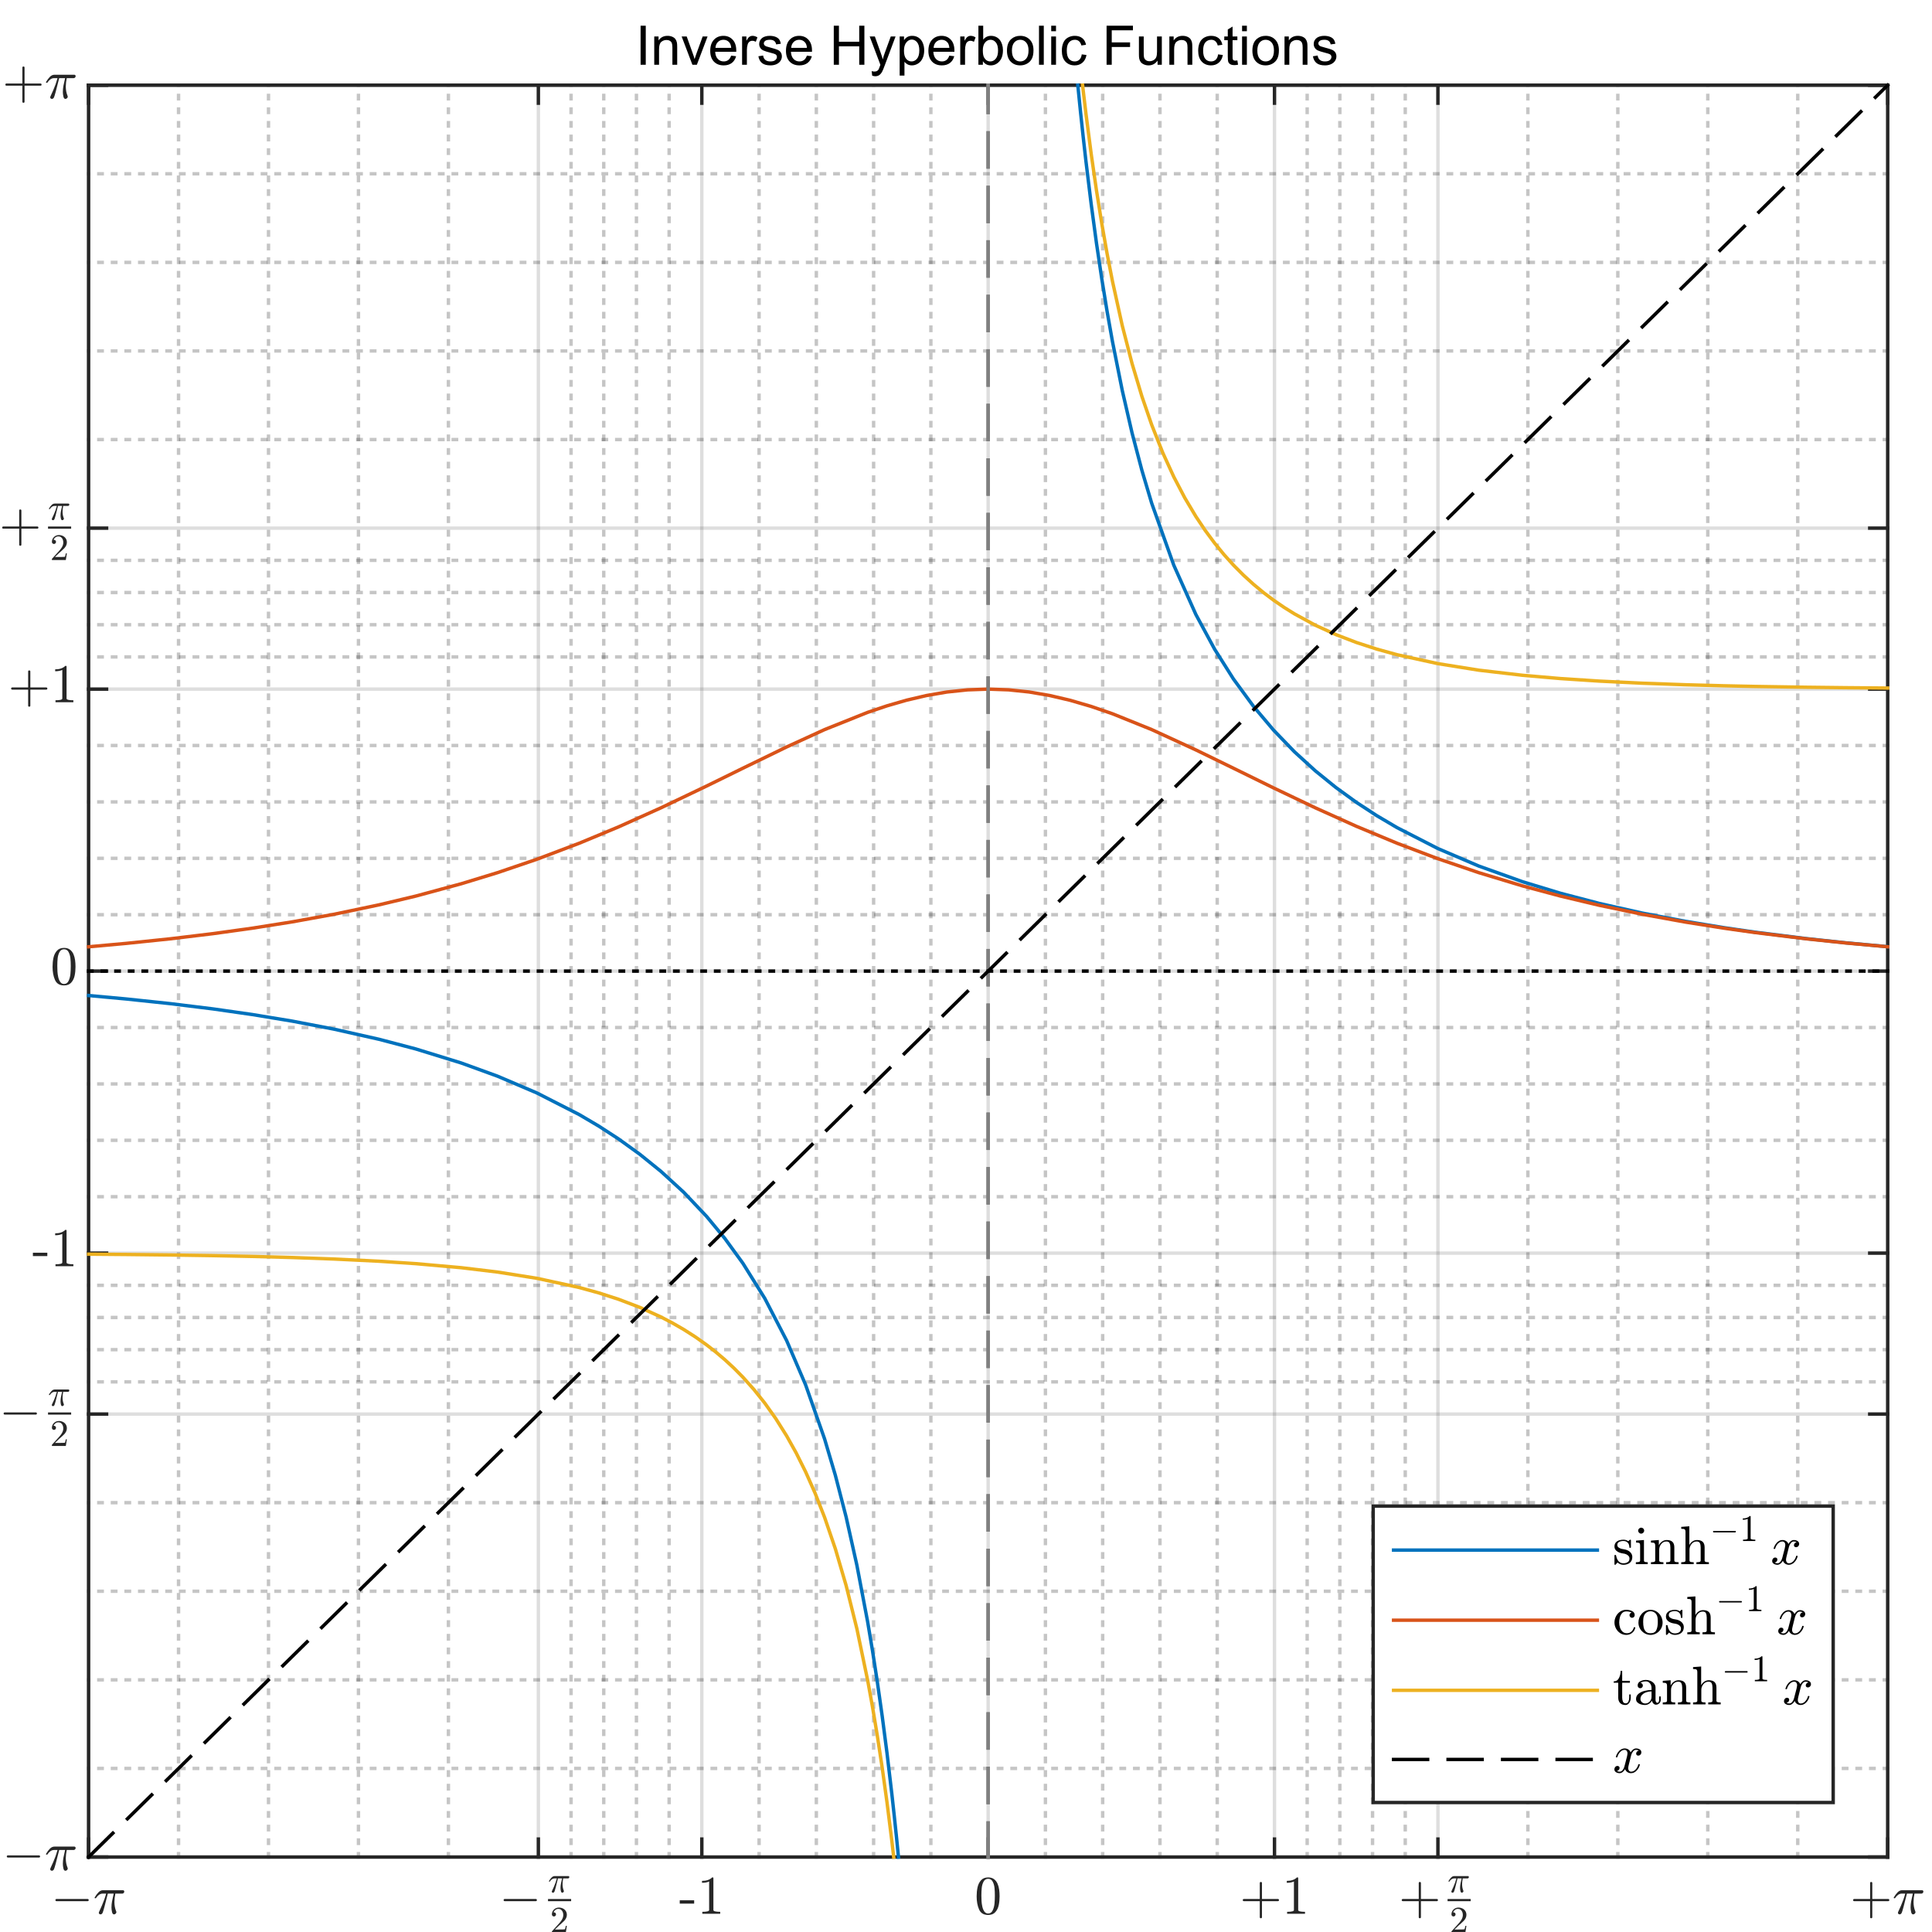 <?xml version="1.0"?>
<!DOCTYPE svg PUBLIC '-//W3C//DTD SVG 1.0//EN'
          'http://www.w3.org/TR/2001/REC-SVG-20010904/DTD/svg10.dtd'>
<svg xmlns:xlink="http://www.w3.org/1999/xlink" style="fill-opacity:1; color-rendering:auto; color-interpolation:auto; text-rendering:auto; stroke:black; stroke-linecap:square; stroke-miterlimit:10; shape-rendering:auto; stroke-opacity:1; fill:black; stroke-dasharray:none; font-weight:normal; stroke-width:1; font-family:'Dialog'; font-style:normal; stroke-linejoin:miter; font-size:12px; stroke-dashoffset:0; image-rendering:auto;" width="567" height="567" xmlns="http://www.w3.org/2000/svg"
><rect width="100%" height="100%" fill="#333333" stroke="none"/><!--Generated by the Batik Graphics2D SVG Generator--><defs id="genericDefs"
  /><g
  ><defs id="defs1"
    ><clipPath clipPathUnits="userSpaceOnUse" id="clipPath1"
      ><path d="M0 0 L567 0 L567 567 L0 567 L0 0 Z"
      /></clipPath
    ></defs
    ><g style="fill:white; stroke:white;"
    ><rect x="0" y="0" width="567" style="clip-path:url(#clipPath1); stroke:none;" height="567"
    /></g
    ><g style="fill:white; text-rendering:optimizeSpeed; color-rendering:optimizeSpeed; image-rendering:optimizeSpeed; shape-rendering:crispEdges; stroke:white; color-interpolation:sRGB;"
    ><rect x="0" width="567" height="567" y="0" style="stroke:none;"
      /><path style="stroke:none;" d="M26 545 L554 545 L554 25 L26 25 Z"
    /></g
    ><g style="stroke-linecap:butt; fill-opacity:0.251; fill:rgb(26,26,26); text-rendering:geometricPrecision; image-rendering:optimizeQuality; color-rendering:optimizeQuality; stroke-linejoin:bevel; stroke-dasharray:1,3; stroke:rgb(26,26,26); color-interpolation:linearRGB; stroke-opacity:0.251; stroke-miterlimit:1;"
    ><line y2="25" style="fill:none;" x1="52.4" x2="52.4" y1="545"
      /><line y2="25" style="fill:none;" x1="78.8" x2="78.8" y1="545"
      /><line y2="25" style="fill:none;" x1="105.2" x2="105.2" y1="545"
      /><line y2="25" style="fill:none;" x1="131.6" x2="131.6" y1="545"
      /><line y2="25" style="fill:none;" x1="167.593" x2="167.593" y1="545"
      /><line y2="25" style="fill:none;" x1="177.186" x2="177.186" y1="545"
      /><line y2="25" style="fill:none;" x1="186.78" x2="186.78" y1="545"
      /><line y2="25" style="fill:none;" x1="196.373" x2="196.373" y1="545"
      /><line y2="25" style="fill:none;" x1="222.773" x2="222.773" y1="545"
      /><line y2="25" style="fill:none;" x1="239.58" x2="239.58" y1="545"
      /><line y2="25" style="fill:none;" x1="256.387" x2="256.387" y1="545"
      /><line y2="25" style="fill:none;" x1="273.193" x2="273.193" y1="545"
      /><line y2="25" style="fill:none;" x1="306.807" x2="306.807" y1="545"
      /><line y2="25" style="fill:none;" x1="323.613" x2="323.613" y1="545"
      /><line y2="25" style="fill:none;" x1="340.42" x2="340.42" y1="545"
      /><line y2="25" style="fill:none;" x1="357.227" x2="357.227" y1="545"
      /><line y2="25" style="fill:none;" x1="383.627" x2="383.627" y1="545"
      /><line y2="25" style="fill:none;" x1="393.22" x2="393.22" y1="545"
      /><line y2="25" style="fill:none;" x1="402.813" x2="402.813" y1="545"
      /><line y2="25" style="fill:none;" x1="412.407" x2="412.407" y1="545"
      /><line y2="25" style="fill:none;" x1="448.4" x2="448.4" y1="545"
      /><line y2="25" style="fill:none;" x1="474.8" x2="474.8" y1="545"
      /><line y2="25" style="fill:none;" x1="501.2" x2="501.2" y1="545"
      /><line y2="25" style="fill:none;" x1="527.6" x2="527.6" y1="545"
    /></g
    ><g style="stroke-linecap:butt; fill-opacity:0.149; fill:rgb(38,38,38); text-rendering:geometricPrecision; image-rendering:optimizeQuality; color-rendering:optimizeQuality; stroke-linejoin:round; stroke:rgb(38,38,38); color-interpolation:linearRGB; stroke-opacity:0.149;"
    ><line y2="25" style="fill:none;" x1="26" x2="26" y1="545"
      /><line y2="25" style="fill:none;" x1="158" x2="158" y1="545"
      /><line y2="25" style="fill:none;" x1="205.966" x2="205.966" y1="545"
      /><line y2="25" style="fill:none;" x1="290" x2="290" y1="545"
      /><line y2="25" style="fill:none;" x1="374.034" x2="374.034" y1="545"
      /><line y2="25" style="fill:none;" x1="422" x2="422" y1="545"
      /><line y2="25" style="fill:none;" x1="554" x2="554" y1="545"
    /></g
    ><g style="stroke-linecap:butt; fill-opacity:0.251; fill:rgb(26,26,26); text-rendering:geometricPrecision; image-rendering:optimizeQuality; color-rendering:optimizeQuality; stroke-linejoin:bevel; stroke-dasharray:1,3; stroke:rgb(26,26,26); color-interpolation:linearRGB; stroke-opacity:0.251; stroke-miterlimit:1;"
    ><line y2="519" style="fill:none;" x1="554" x2="26" y1="519"
      /><line y2="493" style="fill:none;" x1="554" x2="26" y1="493"
      /><line y2="467" style="fill:none;" x1="554" x2="26" y1="467"
      /><line y2="441" style="fill:none;" x1="554" x2="26" y1="441"
      /><line y2="405.552" style="fill:none;" x1="554" x2="26" y1="405.552"
      /><line y2="396.104" style="fill:none;" x1="554" x2="26" y1="396.104"
      /><line y2="386.656" style="fill:none;" x1="554" x2="26" y1="386.656"
      /><line y2="377.209" style="fill:none;" x1="554" x2="26" y1="377.209"
      /><line y2="351.209" style="fill:none;" x1="554" x2="26" y1="351.209"
      /><line y2="334.656" style="fill:none;" x1="554" x2="26" y1="334.656"
      /><line y2="318.104" style="fill:none;" x1="554" x2="26" y1="318.104"
      /><line y2="301.552" style="fill:none;" x1="554" x2="26" y1="301.552"
      /><line y2="268.448" style="fill:none;" x1="554" x2="26" y1="268.448"
      /><line y2="251.896" style="fill:none;" x1="554" x2="26" y1="251.896"
      /><line y2="235.344" style="fill:none;" x1="554" x2="26" y1="235.344"
      /><line y2="218.792" style="fill:none;" x1="554" x2="26" y1="218.792"
      /><line y2="192.792" style="fill:none;" x1="554" x2="26" y1="192.792"
      /><line y2="183.344" style="fill:none;" x1="554" x2="26" y1="183.344"
      /><line y2="173.896" style="fill:none;" x1="554" x2="26" y1="173.896"
      /><line y2="164.448" style="fill:none;" x1="554" x2="26" y1="164.448"
      /><line y2="129" style="fill:none;" x1="554" x2="26" y1="129"
      /><line y2="103" style="fill:none;" x1="554" x2="26" y1="103"
      /><line y2="77" style="fill:none;" x1="554" x2="26" y1="77"
      /><line y2="51" style="fill:none;" x1="554" x2="26" y1="51"
    /></g
    ><g style="stroke-linecap:butt; fill-opacity:0.149; fill:rgb(38,38,38); text-rendering:geometricPrecision; image-rendering:optimizeQuality; color-rendering:optimizeQuality; stroke-linejoin:round; stroke:rgb(38,38,38); color-interpolation:linearRGB; stroke-opacity:0.149;"
    ><line y2="545" style="fill:none;" x1="554" x2="26" y1="545"
      /><line y2="415" style="fill:none;" x1="554" x2="26" y1="415"
      /><line y2="367.761" style="fill:none;" x1="554" x2="26" y1="367.761"
      /><line y2="285" style="fill:none;" x1="554" x2="26" y1="285"
      /><line y2="202.239" style="fill:none;" x1="554" x2="26" y1="202.239"
      /><line y2="155" style="fill:none;" x1="554" x2="26" y1="155"
      /><line y2="25" style="fill:none;" x1="554" x2="26" y1="25"
      /><line x1="26" x2="554" y1="545" style="stroke-linecap:square; fill-opacity:1; fill:none; stroke-opacity:1;" y2="545"
      /><line x1="26" x2="554" y1="25" style="stroke-linecap:square; fill-opacity:1; fill:none; stroke-opacity:1;" y2="25"
      /><line x1="26" x2="26" y1="545" style="stroke-linecap:square; fill-opacity:1; fill:none; stroke-opacity:1;" y2="539.72"
      /><line x1="158" x2="158" y1="545" style="stroke-linecap:square; fill-opacity:1; fill:none; stroke-opacity:1;" y2="539.72"
      /><line x1="205.966" x2="205.966" y1="545" style="stroke-linecap:square; fill-opacity:1; fill:none; stroke-opacity:1;" y2="539.72"
      /><line x1="290" x2="290" y1="545" style="stroke-linecap:square; fill-opacity:1; fill:none; stroke-opacity:1;" y2="539.72"
      /><line x1="374.034" x2="374.034" y1="545" style="stroke-linecap:square; fill-opacity:1; fill:none; stroke-opacity:1;" y2="539.72"
      /><line x1="422" x2="422" y1="545" style="stroke-linecap:square; fill-opacity:1; fill:none; stroke-opacity:1;" y2="539.72"
      /><line x1="554" x2="554" y1="545" style="stroke-linecap:square; fill-opacity:1; fill:none; stroke-opacity:1;" y2="539.72"
      /><line x1="26" x2="26" y1="25" style="stroke-linecap:square; fill-opacity:1; fill:none; stroke-opacity:1;" y2="30.28"
      /><line x1="158" x2="158" y1="25" style="stroke-linecap:square; fill-opacity:1; fill:none; stroke-opacity:1;" y2="30.28"
      /><line x1="205.966" x2="205.966" y1="25" style="stroke-linecap:square; fill-opacity:1; fill:none; stroke-opacity:1;" y2="30.28"
      /><line x1="290" x2="290" y1="25" style="stroke-linecap:square; fill-opacity:1; fill:none; stroke-opacity:1;" y2="30.28"
      /><line x1="374.034" x2="374.034" y1="25" style="stroke-linecap:square; fill-opacity:1; fill:none; stroke-opacity:1;" y2="30.28"
      /><line x1="422" x2="422" y1="25" style="stroke-linecap:square; fill-opacity:1; fill:none; stroke-opacity:1;" y2="30.28"
      /><line x1="554" x2="554" y1="25" style="stroke-linecap:square; fill-opacity:1; fill:none; stroke-opacity:1;" y2="30.28"
    /></g
    ><g transform="translate(26,548.2)" style="font-size:16px; fill:rgb(38,38,38); text-rendering:geometricPrecision; image-rendering:optimizeQuality; color-rendering:optimizeQuality; font-family:'mwb_cmsy10'; stroke:rgb(38,38,38); color-interpolation:linearRGB;"
    ><path style="stroke:none;" d="M-9.429 9.752 Q-9.569 9.752 -9.655 9.651 Q-9.741 9.549 -9.741 9.44 Q-9.741 9.315 -9.655 9.213 Q-9.569 9.112 -9.429 9.112 L-0.257 9.112 Q-0.132 9.112 -0.046 9.213 Q0.04 9.315 0.04 9.44 Q0.04 9.549 -0.046 9.651 Q-0.132 9.752 -0.257 9.752 L-9.429 9.752 Z"
      /><path style="stroke:none;" d="M3 13.159 Q3 13.081 3.062 12.909 Q3.5 11.971 3.891 11.081 Q4.281 10.19 4.586 9.338 Q4.891 8.487 5.156 7.534 L4.125 7.534 Q3.547 7.534 3.039 7.901 Q2.531 8.268 2.188 8.831 Q2.156 8.893 2.094 8.893 L1.906 8.893 Q1.766 8.893 1.766 8.737 Q1.766 8.706 1.797 8.643 Q2.312 7.752 2.914 7.143 Q3.516 6.534 4.266 6.534 L10.062 6.534 Q10.234 6.534 10.352 6.643 Q10.469 6.752 10.469 6.94 Q10.469 7.174 10.297 7.354 Q10.125 7.534 9.891 7.534 L7.859 7.534 Q7.594 8.784 7.578 9.987 Q7.578 11.518 8.109 12.768 Q8.156 12.862 8.156 12.956 Q8.156 13.127 8.055 13.276 Q7.953 13.424 7.797 13.526 Q7.641 13.627 7.453 13.627 Q7.031 13.627 6.875 12.932 Q6.719 12.237 6.719 11.596 Q6.719 10.674 6.875 9.831 Q7.031 8.987 7.375 7.534 L5.641 7.534 Q4.375 12.659 4.109 13.174 Q3.891 13.627 3.484 13.627 Q3.297 13.627 3.148 13.495 Q3 13.362 3 13.159 Z"
    /></g
    ><g transform="translate(158,548.2)" style="font-size:16px; fill:rgb(38,38,38); text-rendering:geometricPrecision; image-rendering:optimizeQuality; color-rendering:optimizeQuality; font-family:'mwb_cmsy10'; stroke:rgb(38,38,38); color-interpolation:linearRGB;"
    ><path style="stroke:none;" d="M-9.895 9.752 Q-10.035 9.752 -10.121 9.651 Q-10.207 9.549 -10.207 9.44 Q-10.207 9.315 -10.121 9.213 Q-10.035 9.112 -9.895 9.112 L-0.723 9.112 Q-0.598 9.112 -0.512 9.213 Q-0.426 9.315 -0.426 9.44 Q-0.426 9.549 -0.512 9.651 Q-0.598 9.752 -0.723 9.752 L-9.895 9.752 Z"
      /><path style="stroke:none;" d="M3.938 6.953 Q3.938 6.89 3.985 6.781 Q4.298 6.14 4.564 5.523 Q4.829 4.906 5.04 4.32 Q5.251 3.734 5.423 3.078 L4.72 3.078 Q4.314 3.078 3.97 3.328 Q3.626 3.578 3.392 3.968 Q3.36 4.015 3.329 4.015 L3.188 4.015 Q3.095 4.015 3.095 3.906 Q3.095 3.89 3.11 3.843 Q3.47 3.234 3.884 2.812 Q4.298 2.39 4.814 2.39 L8.798 2.39 Q8.907 2.39 8.993 2.468 Q9.079 2.546 9.079 2.671 Q9.079 2.843 8.962 2.961 Q8.845 3.078 8.688 3.078 L7.282 3.078 Q7.11 3.937 7.095 4.765 Q7.095 5.828 7.454 6.671 Q7.485 6.75 7.485 6.812 Q7.485 6.937 7.415 7.039 Q7.345 7.14 7.235 7.203 Q7.126 7.265 7.001 7.265 Q6.72 7.265 6.61 6.789 Q6.501 6.312 6.501 5.875 Q6.501 5.25 6.61 4.664 Q6.72 4.078 6.954 3.078 L5.751 3.078 Q4.892 6.609 4.704 6.968 Q4.548 7.265 4.282 7.265 Q4.142 7.265 4.04 7.179 Q3.938 7.093 3.938 6.953 Z"
      /><rect x="2.829" width="6.786" height="0.64" y="9.12" style="stroke:none;"
      /><path style="stroke:none;" d="M3.969 18.957 L3.969 18.66 Q3.969 18.629 3.985 18.598 L5.704 16.707 Q6.094 16.285 6.329 16.004 Q6.563 15.723 6.805 15.356 Q7.047 14.989 7.18 14.598 Q7.313 14.207 7.313 13.786 Q7.313 13.332 7.149 12.918 Q6.985 12.504 6.657 12.262 Q6.329 12.02 5.86 12.02 Q5.375 12.02 4.993 12.309 Q4.61 12.598 4.454 13.051 Q4.5 13.036 4.579 13.036 Q4.829 13.036 5 13.2 Q5.172 13.364 5.172 13.629 Q5.172 13.879 5 14.059 Q4.829 14.239 4.579 14.239 Q4.313 14.239 4.141 14.059 Q3.969 13.879 3.969 13.629 Q3.969 13.223 4.125 12.856 Q4.282 12.489 4.571 12.207 Q4.86 11.926 5.235 11.778 Q5.61 11.629 6.016 11.629 Q6.641 11.629 7.188 11.895 Q7.735 12.161 8.047 12.645 Q8.36 13.129 8.36 13.786 Q8.36 14.27 8.149 14.7 Q7.938 15.129 7.618 15.481 Q7.297 15.832 6.782 16.278 Q6.266 16.723 6.11 16.864 L4.86 18.067 L5.922 18.067 Q6.704 18.067 7.227 18.051 Q7.75 18.035 7.782 18.004 Q7.907 17.879 8.047 17.004 L8.36 17.004 L8.047 18.957 L3.969 18.957 Z"
    /></g
    ><g transform="translate(205.966,548.2)" style="font-size:16px; fill:rgb(38,38,38); text-rendering:geometricPrecision; image-rendering:optimizeQuality; color-rendering:optimizeQuality; font-family:'mwa_cmr10'; stroke:rgb(38,38,38); color-interpolation:linearRGB;"
    ><path style="stroke:none;" d="M-6.479 10.471 L-6.479 9.487 L-2.245 9.487 L-2.245 10.471 L-6.479 10.471 Z"
      /><path style="stroke:none;" d="M0.151 13.44 L0.151 12.877 Q2.151 12.877 2.151 12.362 L2.151 3.971 Q1.323 4.362 0.057 4.362 L0.057 3.799 Q2.026 3.799 3.026 2.784 L3.245 2.784 Q3.307 2.784 3.354 2.823 Q3.401 2.862 3.401 2.924 L3.401 12.362 Q3.401 12.877 5.401 12.877 L5.401 13.44 L0.151 13.44 Z"
    /></g
    ><g transform="translate(290,548.2)" style="font-size:16px; fill:rgb(38,38,38); text-rendering:geometricPrecision; image-rendering:optimizeQuality; color-rendering:optimizeQuality; font-family:'mwa_cmr10'; stroke:rgb(38,38,38); color-interpolation:linearRGB;"
    ><path style="stroke:none;" d="M0 13.799 Q-1.953 13.799 -2.664 12.182 Q-3.375 10.565 -3.375 8.331 Q-3.375 6.94 -3.117 5.713 Q-2.859 4.487 -2.109 3.635 Q-1.359 2.784 0 2.784 Q1.062 2.784 1.734 3.299 Q2.406 3.815 2.758 4.627 Q3.109 5.44 3.234 6.377 Q3.359 7.315 3.359 8.331 Q3.359 9.706 3.109 10.909 Q2.859 12.112 2.117 12.956 Q1.375 13.799 0 13.799 ZM0 13.377 Q0.891 13.377 1.328 12.463 Q1.766 11.549 1.867 10.44 Q1.969 9.331 1.969 8.081 Q1.969 6.877 1.867 5.862 Q1.766 4.846 1.336 4.018 Q0.906 3.19 0 3.19 Q-0.906 3.19 -1.344 4.018 Q-1.781 4.846 -1.883 5.862 Q-1.984 6.877 -1.984 8.081 Q-1.984 8.971 -1.938 9.76 Q-1.891 10.549 -1.703 11.385 Q-1.516 12.221 -1.102 12.799 Q-0.688 13.377 0 13.377 Z"
    /></g
    ><g transform="translate(374.034,548.2)" style="font-size:16px; fill:rgb(38,38,38); text-rendering:geometricPrecision; image-rendering:optimizeQuality; color-rendering:optimizeQuality; font-family:'mwa_cmr10'; stroke:rgb(38,38,38); color-interpolation:linearRGB;"
    ><path style="stroke:none;" d="M-9.019 9.752 Q-9.144 9.752 -9.23 9.651 Q-9.316 9.549 -9.316 9.44 Q-9.316 9.315 -9.23 9.213 Q-9.144 9.112 -9.019 9.112 L-4.316 9.112 L-4.316 4.393 Q-4.316 4.268 -4.222 4.19 Q-4.128 4.112 -3.988 4.112 Q-3.878 4.112 -3.777 4.19 Q-3.675 4.268 -3.675 4.393 L-3.675 9.112 L1.028 9.112 Q1.153 9.112 1.239 9.213 Q1.325 9.315 1.325 9.44 Q1.325 9.549 1.239 9.651 Q1.153 9.752 1.028 9.752 L-3.675 9.752 L-3.675 14.487 Q-3.675 14.612 -3.777 14.69 Q-3.878 14.768 -3.988 14.768 Q-4.128 14.768 -4.222 14.69 Q-4.316 14.612 -4.316 14.487 L-4.316 9.752 L-9.019 9.752 Z"
      /><path style="stroke:none;" d="M3.707 13.44 L3.707 12.877 Q5.707 12.877 5.707 12.362 L5.707 3.971 Q4.878 4.362 3.613 4.362 L3.613 3.799 Q5.582 3.799 6.582 2.784 L6.8 2.784 Q6.863 2.784 6.91 2.823 Q6.957 2.862 6.957 2.924 L6.957 12.362 Q6.957 12.877 8.957 12.877 L8.957 13.44 L3.707 13.44 Z"
    /></g
    ><g transform="translate(422,548.2)" style="font-size:16px; fill:rgb(38,38,38); text-rendering:geometricPrecision; image-rendering:optimizeQuality; color-rendering:optimizeQuality; font-family:'mwa_cmr10'; stroke:rgb(38,38,38); color-interpolation:linearRGB;"
    ><path style="stroke:none;" d="M-10.332 9.752 Q-10.457 9.752 -10.543 9.651 Q-10.629 9.549 -10.629 9.44 Q-10.629 9.315 -10.543 9.213 Q-10.457 9.112 -10.332 9.112 L-5.629 9.112 L-5.629 4.393 Q-5.629 4.268 -5.535 4.19 Q-5.442 4.112 -5.301 4.112 Q-5.192 4.112 -5.09 4.19 Q-4.988 4.268 -4.988 4.393 L-4.988 9.112 L-0.285 9.112 Q-0.16 9.112 -0.074 9.213 Q0.012 9.315 0.012 9.44 Q0.012 9.549 -0.074 9.651 Q-0.16 9.752 -0.285 9.752 L-4.988 9.752 L-4.988 14.487 Q-4.988 14.612 -5.09 14.69 Q-5.192 14.768 -5.301 14.768 Q-5.442 14.768 -5.535 14.69 Q-5.629 14.612 -5.629 14.487 L-5.629 9.752 L-10.332 9.752 Z"
      /><path style="stroke:none;" d="M3.938 6.953 Q3.938 6.89 3.985 6.781 Q4.298 6.14 4.564 5.523 Q4.829 4.906 5.04 4.32 Q5.251 3.734 5.423 3.078 L4.72 3.078 Q4.314 3.078 3.97 3.328 Q3.626 3.578 3.392 3.968 Q3.36 4.015 3.329 4.015 L3.188 4.015 Q3.095 4.015 3.095 3.906 Q3.095 3.89 3.11 3.843 Q3.47 3.234 3.884 2.812 Q4.298 2.39 4.814 2.39 L8.798 2.39 Q8.907 2.39 8.993 2.468 Q9.079 2.546 9.079 2.671 Q9.079 2.843 8.962 2.961 Q8.845 3.078 8.688 3.078 L7.282 3.078 Q7.11 3.937 7.095 4.765 Q7.095 5.828 7.454 6.671 Q7.485 6.75 7.485 6.812 Q7.485 6.937 7.415 7.039 Q7.345 7.14 7.235 7.203 Q7.126 7.265 7.001 7.265 Q6.72 7.265 6.61 6.789 Q6.501 6.312 6.501 5.875 Q6.501 5.25 6.61 4.664 Q6.72 4.078 6.954 3.078 L5.751 3.078 Q4.892 6.609 4.704 6.968 Q4.548 7.265 4.282 7.265 Q4.142 7.265 4.04 7.179 Q3.938 7.093 3.938 6.953 Z"
      /><rect x="2.829" width="6.786" height="0.64" y="9.12" style="stroke:none;"
      /><path style="stroke:none;" d="M3.969 18.957 L3.969 18.66 Q3.969 18.629 3.985 18.598 L5.704 16.707 Q6.094 16.285 6.329 16.004 Q6.563 15.723 6.805 15.356 Q7.047 14.989 7.18 14.598 Q7.313 14.207 7.313 13.786 Q7.313 13.332 7.149 12.918 Q6.985 12.504 6.657 12.262 Q6.329 12.02 5.86 12.02 Q5.375 12.02 4.993 12.309 Q4.61 12.598 4.454 13.051 Q4.5 13.036 4.579 13.036 Q4.829 13.036 5 13.2 Q5.172 13.364 5.172 13.629 Q5.172 13.879 5 14.059 Q4.829 14.239 4.579 14.239 Q4.313 14.239 4.141 14.059 Q3.969 13.879 3.969 13.629 Q3.969 13.223 4.125 12.856 Q4.282 12.489 4.571 12.207 Q4.86 11.926 5.235 11.778 Q5.61 11.629 6.016 11.629 Q6.641 11.629 7.188 11.895 Q7.735 12.161 8.047 12.645 Q8.36 13.129 8.36 13.786 Q8.36 14.27 8.149 14.7 Q7.938 15.129 7.618 15.481 Q7.297 15.832 6.782 16.278 Q6.266 16.723 6.11 16.864 L4.86 18.067 L5.922 18.067 Q6.704 18.067 7.227 18.051 Q7.75 18.035 7.782 18.004 Q7.907 17.879 8.047 17.004 L8.36 17.004 L8.047 18.957 L3.969 18.957 Z"
    /></g
    ><g transform="translate(554,548.2)" style="font-size:16px; fill:rgb(38,38,38); text-rendering:geometricPrecision; image-rendering:optimizeQuality; color-rendering:optimizeQuality; font-family:'mwa_cmr10'; stroke:rgb(38,38,38); color-interpolation:linearRGB;"
    ><path style="stroke:none;" d="M-9.866 9.752 Q-9.991 9.752 -10.077 9.651 Q-10.163 9.549 -10.163 9.44 Q-10.163 9.315 -10.077 9.213 Q-9.991 9.112 -9.866 9.112 L-5.163 9.112 L-5.163 4.393 Q-5.163 4.268 -5.069 4.19 Q-4.976 4.112 -4.835 4.112 Q-4.726 4.112 -4.624 4.19 Q-4.523 4.268 -4.523 4.393 L-4.523 9.112 L0.18 9.112 Q0.305 9.112 0.392 9.213 Q0.477 9.315 0.477 9.44 Q0.477 9.549 0.392 9.651 Q0.305 9.752 0.18 9.752 L-4.523 9.752 L-4.523 14.487 Q-4.523 14.612 -4.624 14.69 Q-4.726 14.768 -4.835 14.768 Q-4.976 14.768 -5.069 14.69 Q-5.163 14.612 -5.163 14.487 L-5.163 9.752 L-9.866 9.752 Z"
      /><path style="stroke:none;" d="M3 13.159 Q3 13.081 3.062 12.909 Q3.5 11.971 3.891 11.081 Q4.281 10.19 4.586 9.338 Q4.891 8.487 5.156 7.534 L4.125 7.534 Q3.547 7.534 3.039 7.901 Q2.531 8.268 2.188 8.831 Q2.156 8.893 2.094 8.893 L1.906 8.893 Q1.766 8.893 1.766 8.737 Q1.766 8.706 1.797 8.643 Q2.312 7.752 2.914 7.143 Q3.516 6.534 4.266 6.534 L10.062 6.534 Q10.234 6.534 10.352 6.643 Q10.469 6.752 10.469 6.94 Q10.469 7.174 10.297 7.354 Q10.125 7.534 9.891 7.534 L7.859 7.534 Q7.594 8.784 7.578 9.987 Q7.578 11.518 8.109 12.768 Q8.156 12.862 8.156 12.956 Q8.156 13.127 8.055 13.276 Q7.953 13.424 7.797 13.526 Q7.641 13.627 7.453 13.627 Q7.031 13.627 6.875 12.932 Q6.719 12.237 6.719 11.596 Q6.719 10.674 6.875 9.831 Q7.031 8.987 7.375 7.534 L5.641 7.534 Q4.375 12.659 4.109 13.174 Q3.891 13.627 3.484 13.627 Q3.297 13.627 3.148 13.495 Q3 13.362 3 13.159 Z"
    /></g
    ><g style="fill:rgb(38,38,38); text-rendering:geometricPrecision; color-rendering:optimizeQuality; image-rendering:optimizeQuality; stroke-linejoin:round; stroke:rgb(38,38,38); color-interpolation:linearRGB;"
    ><line y2="25" style="fill:none;" x1="26" x2="26" y1="545"
      /><line y2="25" style="fill:none;" x1="554" x2="554" y1="545"
      /><line y2="545" style="fill:none;" x1="26" x2="31.28" y1="545"
      /><line y2="415" style="fill:none;" x1="26" x2="31.28" y1="415"
      /><line y2="367.761" style="fill:none;" x1="26" x2="31.28" y1="367.761"
      /><line y2="285" style="fill:none;" x1="26" x2="31.28" y1="285"
      /><line y2="202.239" style="fill:none;" x1="26" x2="31.28" y1="202.239"
      /><line y2="155" style="fill:none;" x1="26" x2="31.28" y1="155"
      /><line y2="25" style="fill:none;" x1="26" x2="31.28" y1="25"
      /><line y2="545" style="fill:none;" x1="554" x2="548.72" y1="545"
      /><line y2="415" style="fill:none;" x1="554" x2="548.72" y1="415"
      /><line y2="367.761" style="fill:none;" x1="554" x2="548.72" y1="367.761"
      /><line y2="285" style="fill:none;" x1="554" x2="548.72" y1="285"
      /><line y2="202.239" style="fill:none;" x1="554" x2="548.72" y1="202.239"
      /><line y2="155" style="fill:none;" x1="554" x2="548.72" y1="155"
      /><line y2="25" style="fill:none;" x1="554" x2="548.72" y1="25"
    /></g
    ><g transform="translate(22.8,545)" style="font-size:16px; fill:rgb(38,38,38); text-rendering:geometricPrecision; image-rendering:optimizeQuality; color-rendering:optimizeQuality; font-family:'mwb_cmsy10'; stroke:rgb(38,38,38); color-interpolation:linearRGB;"
    ><path style="stroke:none;" d="M-20.498 0.152 Q-20.639 0.152 -20.725 0.051 Q-20.811 -0.051 -20.811 -0.16 Q-20.811 -0.285 -20.725 -0.387 Q-20.639 -0.488 -20.498 -0.488 L-11.326 -0.488 Q-11.201 -0.488 -11.116 -0.387 Q-11.03 -0.285 -11.03 -0.16 Q-11.03 -0.051 -11.116 0.051 Q-11.201 0.152 -11.326 0.152 L-20.498 0.152 Z"
    /></g
    ><g transform="translate(22.8,545)" style="font-size:16px; fill:rgb(38,38,38); text-rendering:geometricPrecision; image-rendering:optimizeQuality; color-rendering:optimizeQuality; font-family:'mwb_cmmi10'; stroke:rgb(38,38,38); color-interpolation:linearRGB;"
    ><path style="stroke:none;" d="M-8.069 3.559 Q-8.069 3.481 -8.007 3.309 Q-7.569 2.371 -7.179 1.481 Q-6.788 0.59 -6.484 -0.262 Q-6.179 -1.113 -5.913 -2.066 L-6.944 -2.066 Q-7.523 -2.066 -8.03 -1.699 Q-8.538 -1.332 -8.882 -0.769 Q-8.913 -0.707 -8.976 -0.707 L-9.163 -0.707 Q-9.304 -0.707 -9.304 -0.863 Q-9.304 -0.894 -9.273 -0.957 Q-8.757 -1.848 -8.155 -2.457 Q-7.554 -3.066 -6.804 -3.066 L-1.007 -3.066 Q-0.835 -3.066 -0.718 -2.957 Q-0.601 -2.848 -0.601 -2.66 Q-0.601 -2.426 -0.773 -2.246 Q-0.945 -2.066 -1.179 -2.066 L-3.21 -2.066 Q-3.476 -0.816 -3.491 0.387 Q-3.491 1.918 -2.96 3.168 Q-2.913 3.262 -2.913 3.356 Q-2.913 3.527 -3.015 3.676 Q-3.116 3.824 -3.273 3.926 Q-3.429 4.027 -3.616 4.027 Q-4.038 4.027 -4.194 3.332 Q-4.351 2.637 -4.351 1.996 Q-4.351 1.074 -4.194 0.231 Q-4.038 -0.613 -3.695 -2.066 L-5.429 -2.066 Q-6.694 3.059 -6.96 3.574 Q-7.179 4.027 -7.585 4.027 Q-7.773 4.027 -7.921 3.895 Q-8.069 3.762 -8.069 3.559 Z"
    /></g
    ><g transform="translate(22.8,415)" style="font-size:16px; fill:rgb(38,38,38); text-rendering:geometricPrecision; image-rendering:optimizeQuality; color-rendering:optimizeQuality; font-family:'mwb_cmsy10'; stroke:rgb(38,38,38); color-interpolation:linearRGB;"
    ><path style="stroke:none;" d="M-21.43 0.152 Q-21.571 0.152 -21.657 0.051 Q-21.742 -0.051 -21.742 -0.16 Q-21.742 -0.285 -21.657 -0.387 Q-21.571 -0.488 -21.43 -0.488 L-12.258 -0.488 Q-12.133 -0.488 -12.047 -0.387 Q-11.961 -0.285 -11.961 -0.16 Q-11.961 -0.051 -12.047 0.051 Q-12.133 0.152 -12.258 0.152 L-21.43 0.152 Z"
      /><path style="stroke:none;" d="M-7.597 -2.647 Q-7.597 -2.71 -7.55 -2.819 Q-7.237 -3.46 -6.972 -4.077 Q-6.706 -4.694 -6.495 -5.28 Q-6.284 -5.866 -6.112 -6.522 L-6.816 -6.522 Q-7.222 -6.522 -7.566 -6.272 Q-7.909 -6.022 -8.144 -5.632 Q-8.175 -5.585 -8.206 -5.585 L-8.347 -5.585 Q-8.441 -5.585 -8.441 -5.694 Q-8.441 -5.71 -8.425 -5.757 Q-8.066 -6.366 -7.651 -6.788 Q-7.237 -7.21 -6.722 -7.21 L-2.737 -7.21 Q-2.628 -7.21 -2.542 -7.132 Q-2.456 -7.053 -2.456 -6.928 Q-2.456 -6.757 -2.573 -6.639 Q-2.691 -6.522 -2.847 -6.522 L-4.253 -6.522 Q-4.425 -5.663 -4.441 -4.835 Q-4.441 -3.772 -4.081 -2.929 Q-4.05 -2.85 -4.05 -2.788 Q-4.05 -2.663 -4.12 -2.561 Q-4.191 -2.46 -4.3 -2.397 Q-4.409 -2.335 -4.534 -2.335 Q-4.816 -2.335 -4.925 -2.811 Q-5.034 -3.288 -5.034 -3.725 Q-5.034 -4.35 -4.925 -4.936 Q-4.816 -5.522 -4.581 -6.522 L-5.784 -6.522 Q-6.644 -2.991 -6.831 -2.632 Q-6.987 -2.335 -7.253 -2.335 Q-7.394 -2.335 -7.495 -2.421 Q-7.597 -2.507 -7.597 -2.647 Z"
      /><rect x="-8.706" width="6.786" height="0.64" y="-0.48" style="stroke:none;"
      /><path style="stroke:none;" d="M-7.566 9.357 L-7.566 9.06 Q-7.566 9.029 -7.551 8.998 L-5.832 7.107 Q-5.441 6.686 -5.207 6.404 Q-4.972 6.123 -4.73 5.756 Q-4.488 5.389 -4.355 4.998 Q-4.222 4.607 -4.222 4.186 Q-4.222 3.732 -4.386 3.318 Q-4.551 2.904 -4.879 2.662 Q-5.207 2.42 -5.676 2.42 Q-6.16 2.42 -6.543 2.709 Q-6.926 2.998 -7.082 3.451 Q-7.035 3.436 -6.957 3.436 Q-6.707 3.436 -6.535 3.6 Q-6.363 3.764 -6.363 4.029 Q-6.363 4.279 -6.535 4.459 Q-6.707 4.639 -6.957 4.639 Q-7.222 4.639 -7.394 4.459 Q-7.566 4.279 -7.566 4.029 Q-7.566 3.623 -7.41 3.256 Q-7.254 2.889 -6.965 2.607 Q-6.676 2.326 -6.301 2.178 Q-5.926 2.029 -5.519 2.029 Q-4.894 2.029 -4.347 2.295 Q-3.801 2.561 -3.488 3.045 Q-3.176 3.529 -3.176 4.186 Q-3.176 4.67 -3.386 5.1 Q-3.597 5.529 -3.918 5.881 Q-4.238 6.232 -4.754 6.678 Q-5.269 7.123 -5.426 7.264 L-6.676 8.467 L-5.613 8.467 Q-4.832 8.467 -4.308 8.451 Q-3.785 8.435 -3.754 8.404 Q-3.629 8.279 -3.488 7.404 L-3.176 7.404 L-3.488 9.357 L-7.566 9.357 Z"
    /></g
    ><g transform="translate(22.8,367.761)" style="font-size:16px; fill:rgb(38,38,38); text-rendering:geometricPrecision; image-rendering:optimizeQuality; color-rendering:optimizeQuality; font-family:'mwa_cmr10'; stroke:rgb(38,38,38); color-interpolation:linearRGB;"
    ><path style="stroke:none;" d="M-13.146 0.871 L-13.146 -0.113 L-8.912 -0.113 L-8.912 0.871 L-13.146 0.871 Z"
      /><path style="stroke:none;" d="M-6.516 3.84 L-6.516 3.277 Q-4.516 3.277 -4.516 2.762 L-4.516 -5.629 Q-5.344 -5.238 -6.609 -5.238 L-6.609 -5.801 Q-4.641 -5.801 -3.641 -6.816 L-3.422 -6.816 Q-3.359 -6.816 -3.312 -6.777 Q-3.266 -6.738 -3.266 -6.676 L-3.266 2.762 Q-3.266 3.277 -1.266 3.277 L-1.266 3.84 L-6.516 3.84 Z"
    /></g
    ><g transform="translate(22.8,285)" style="font-size:16px; fill:rgb(38,38,38); text-rendering:geometricPrecision; image-rendering:optimizeQuality; color-rendering:optimizeQuality; font-family:'mwa_cmr10'; stroke:rgb(38,38,38); color-interpolation:linearRGB;"
    ><path style="stroke:none;" d="M-4 4.199 Q-5.953 4.199 -6.664 2.582 Q-7.375 0.965 -7.375 -1.269 Q-7.375 -2.66 -7.117 -3.887 Q-6.859 -5.113 -6.109 -5.965 Q-5.359 -6.816 -4 -6.816 Q-2.938 -6.816 -2.266 -6.301 Q-1.594 -5.785 -1.242 -4.973 Q-0.891 -4.16 -0.766 -3.223 Q-0.641 -2.285 -0.641 -1.269 Q-0.641 0.106 -0.891 1.309 Q-1.141 2.512 -1.883 3.356 Q-2.625 4.199 -4 4.199 ZM-4 3.777 Q-3.109 3.777 -2.672 2.863 Q-2.234 1.949 -2.133 0.84 Q-2.031 -0.269 -2.031 -1.519 Q-2.031 -2.723 -2.133 -3.738 Q-2.234 -4.754 -2.664 -5.582 Q-3.094 -6.41 -4 -6.41 Q-4.906 -6.41 -5.344 -5.582 Q-5.781 -4.754 -5.883 -3.738 Q-5.984 -2.723 -5.984 -1.519 Q-5.984 -0.629 -5.938 0.16 Q-5.891 0.949 -5.703 1.785 Q-5.516 2.621 -5.102 3.199 Q-4.688 3.777 -4 3.777 Z"
    /></g
    ><g transform="translate(22.8,202.239)" style="font-size:16px; fill:rgb(38,38,38); text-rendering:geometricPrecision; image-rendering:optimizeQuality; color-rendering:optimizeQuality; font-family:'mwa_cmr10'; stroke:rgb(38,38,38); color-interpolation:linearRGB;"
    ><path style="stroke:none;" d="M-19.241 0.152 Q-19.366 0.152 -19.452 0.051 Q-19.538 -0.051 -19.538 -0.16 Q-19.538 -0.285 -19.452 -0.387 Q-19.366 -0.488 -19.241 -0.488 L-14.538 -0.488 L-14.538 -5.207 Q-14.538 -5.332 -14.444 -5.41 Q-14.351 -5.488 -14.21 -5.488 Q-14.101 -5.488 -13.999 -5.41 Q-13.898 -5.332 -13.898 -5.207 L-13.898 -0.488 L-9.194 -0.488 Q-9.069 -0.488 -8.984 -0.387 Q-8.898 -0.285 -8.898 -0.16 Q-8.898 -0.051 -8.984 0.051 Q-9.069 0.152 -9.194 0.152 L-13.898 0.152 L-13.898 4.887 Q-13.898 5.012 -13.999 5.09 Q-14.101 5.168 -14.21 5.168 Q-14.351 5.168 -14.444 5.09 Q-14.538 5.012 -14.538 4.887 L-14.538 0.152 L-19.241 0.152 Z"
      /><path style="stroke:none;" d="M-6.516 3.84 L-6.516 3.277 Q-4.516 3.277 -4.516 2.762 L-4.516 -5.629 Q-5.344 -5.238 -6.609 -5.238 L-6.609 -5.801 Q-4.641 -5.801 -3.641 -6.816 L-3.422 -6.816 Q-3.359 -6.816 -3.312 -6.777 Q-3.266 -6.738 -3.266 -6.676 L-3.266 2.762 Q-3.266 3.277 -1.266 3.277 L-1.266 3.84 L-6.516 3.84 Z"
    /></g
    ><g transform="translate(22.8,155)" style="font-size:16px; fill:rgb(38,38,38); text-rendering:geometricPrecision; image-rendering:optimizeQuality; color-rendering:optimizeQuality; font-family:'mwa_cmr10'; stroke:rgb(38,38,38); color-interpolation:linearRGB;"
    ><path style="stroke:none;" d="M-21.867 0.152 Q-21.992 0.152 -22.078 0.051 Q-22.164 -0.051 -22.164 -0.16 Q-22.164 -0.285 -22.078 -0.387 Q-21.992 -0.488 -21.867 -0.488 L-17.164 -0.488 L-17.164 -5.207 Q-17.164 -5.332 -17.071 -5.41 Q-16.977 -5.488 -16.836 -5.488 Q-16.727 -5.488 -16.625 -5.41 Q-16.524 -5.332 -16.524 -5.207 L-16.524 -0.488 L-11.821 -0.488 Q-11.696 -0.488 -11.61 -0.387 Q-11.524 -0.285 -11.524 -0.16 Q-11.524 -0.051 -11.61 0.051 Q-11.696 0.152 -11.821 0.152 L-16.524 0.152 L-16.524 4.887 Q-16.524 5.012 -16.625 5.09 Q-16.727 5.168 -16.836 5.168 Q-16.977 5.168 -17.071 5.09 Q-17.164 5.012 -17.164 4.887 L-17.164 0.152 L-21.867 0.152 Z"
      /><path style="stroke:none;" d="M-7.597 -2.647 Q-7.597 -2.71 -7.55 -2.819 Q-7.237 -3.46 -6.972 -4.077 Q-6.706 -4.694 -6.495 -5.28 Q-6.284 -5.866 -6.112 -6.522 L-6.816 -6.522 Q-7.222 -6.522 -7.566 -6.272 Q-7.909 -6.022 -8.144 -5.632 Q-8.175 -5.585 -8.206 -5.585 L-8.347 -5.585 Q-8.441 -5.585 -8.441 -5.694 Q-8.441 -5.71 -8.425 -5.757 Q-8.066 -6.366 -7.651 -6.788 Q-7.237 -7.21 -6.722 -7.21 L-2.737 -7.21 Q-2.628 -7.21 -2.542 -7.132 Q-2.456 -7.053 -2.456 -6.928 Q-2.456 -6.757 -2.573 -6.639 Q-2.691 -6.522 -2.847 -6.522 L-4.253 -6.522 Q-4.425 -5.663 -4.441 -4.835 Q-4.441 -3.772 -4.081 -2.929 Q-4.05 -2.85 -4.05 -2.788 Q-4.05 -2.663 -4.12 -2.561 Q-4.191 -2.46 -4.3 -2.397 Q-4.409 -2.335 -4.534 -2.335 Q-4.816 -2.335 -4.925 -2.811 Q-5.034 -3.288 -5.034 -3.725 Q-5.034 -4.35 -4.925 -4.936 Q-4.816 -5.522 -4.581 -6.522 L-5.784 -6.522 Q-6.644 -2.991 -6.831 -2.632 Q-6.987 -2.335 -7.253 -2.335 Q-7.394 -2.335 -7.495 -2.421 Q-7.597 -2.507 -7.597 -2.647 Z"
      /><rect x="-8.706" width="6.786" height="0.64" y="-0.48" style="stroke:none;"
      /><path style="stroke:none;" d="M-7.566 9.357 L-7.566 9.06 Q-7.566 9.029 -7.551 8.998 L-5.832 7.107 Q-5.441 6.686 -5.207 6.404 Q-4.972 6.123 -4.73 5.756 Q-4.488 5.389 -4.355 4.998 Q-4.222 4.607 -4.222 4.186 Q-4.222 3.732 -4.386 3.318 Q-4.551 2.904 -4.879 2.662 Q-5.207 2.42 -5.676 2.42 Q-6.16 2.42 -6.543 2.709 Q-6.926 2.998 -7.082 3.451 Q-7.035 3.436 -6.957 3.436 Q-6.707 3.436 -6.535 3.6 Q-6.363 3.764 -6.363 4.029 Q-6.363 4.279 -6.535 4.459 Q-6.707 4.639 -6.957 4.639 Q-7.222 4.639 -7.394 4.459 Q-7.566 4.279 -7.566 4.029 Q-7.566 3.623 -7.41 3.256 Q-7.254 2.889 -6.965 2.607 Q-6.676 2.326 -6.301 2.178 Q-5.926 2.029 -5.519 2.029 Q-4.894 2.029 -4.347 2.295 Q-3.801 2.561 -3.488 3.045 Q-3.176 3.529 -3.176 4.186 Q-3.176 4.67 -3.386 5.1 Q-3.597 5.529 -3.918 5.881 Q-4.238 6.232 -4.754 6.678 Q-5.269 7.123 -5.426 7.264 L-6.676 8.467 L-5.613 8.467 Q-4.832 8.467 -4.308 8.451 Q-3.785 8.435 -3.754 8.404 Q-3.629 8.279 -3.488 7.404 L-3.176 7.404 L-3.488 9.357 L-7.566 9.357 Z"
    /></g
    ><g transform="translate(22.8,25)" style="font-size:16px; fill:rgb(38,38,38); text-rendering:geometricPrecision; image-rendering:optimizeQuality; color-rendering:optimizeQuality; font-family:'mwa_cmr10'; stroke:rgb(38,38,38); color-interpolation:linearRGB;"
    ><path style="stroke:none;" d="M-20.936 0.152 Q-21.061 0.152 -21.147 0.051 Q-21.233 -0.051 -21.233 -0.16 Q-21.233 -0.285 -21.147 -0.387 Q-21.061 -0.488 -20.936 -0.488 L-16.233 -0.488 L-16.233 -5.207 Q-16.233 -5.332 -16.139 -5.41 Q-16.045 -5.488 -15.905 -5.488 Q-15.795 -5.488 -15.694 -5.41 Q-15.592 -5.332 -15.592 -5.207 L-15.592 -0.488 L-10.889 -0.488 Q-10.764 -0.488 -10.678 -0.387 Q-10.592 -0.285 -10.592 -0.16 Q-10.592 -0.051 -10.678 0.051 Q-10.764 0.152 -10.889 0.152 L-15.592 0.152 L-15.592 4.887 Q-15.592 5.012 -15.694 5.09 Q-15.795 5.168 -15.905 5.168 Q-16.045 5.168 -16.139 5.09 Q-16.233 5.012 -16.233 4.887 L-16.233 0.152 L-20.936 0.152 Z"
      /><path style="stroke:none;" d="M-8.069 3.559 Q-8.069 3.481 -8.007 3.309 Q-7.569 2.371 -7.179 1.481 Q-6.788 0.59 -6.484 -0.262 Q-6.179 -1.113 -5.913 -2.066 L-6.944 -2.066 Q-7.523 -2.066 -8.03 -1.699 Q-8.538 -1.332 -8.882 -0.769 Q-8.913 -0.707 -8.976 -0.707 L-9.163 -0.707 Q-9.304 -0.707 -9.304 -0.863 Q-9.304 -0.894 -9.273 -0.957 Q-8.757 -1.848 -8.155 -2.457 Q-7.554 -3.066 -6.804 -3.066 L-1.007 -3.066 Q-0.835 -3.066 -0.718 -2.957 Q-0.601 -2.848 -0.601 -2.66 Q-0.601 -2.426 -0.773 -2.246 Q-0.945 -2.066 -1.179 -2.066 L-3.21 -2.066 Q-3.476 -0.816 -3.491 0.387 Q-3.491 1.918 -2.96 3.168 Q-2.913 3.262 -2.913 3.356 Q-2.913 3.527 -3.015 3.676 Q-3.116 3.824 -3.273 3.926 Q-3.429 4.027 -3.616 4.027 Q-4.038 4.027 -4.194 3.332 Q-4.351 2.637 -4.351 1.996 Q-4.351 1.074 -4.194 0.231 Q-4.038 -0.613 -3.695 -2.066 L-5.429 -2.066 Q-6.694 3.059 -6.96 3.574 Q-7.179 4.027 -7.585 4.027 Q-7.773 4.027 -7.921 3.895 Q-8.069 3.762 -8.069 3.559 Z"
    /></g
    ><g transform="translate(290,23)" style="text-rendering:geometricPrecision; font-size:16px; color-interpolation:linearRGB; color-rendering:optimizeQuality; image-rendering:optimizeQuality;"
    ><path style="stroke:none;" d="M-102 -4 L-102 -15.453 L-100.484 -15.453 L-100.484 -4 L-102 -4 ZM-97.992 -4 L-97.992 -12.297 L-96.727 -12.297 L-96.727 -11.125 Q-95.82 -12.484 -94.086 -12.484 Q-93.336 -12.484 -92.711 -12.219 Q-92.086 -11.953 -91.773 -11.516 Q-91.461 -11.078 -91.336 -10.469 Q-91.258 -10.078 -91.258 -9.109 L-91.258 -4 L-92.664 -4 L-92.664 -9.047 Q-92.664 -9.906 -92.828 -10.336 Q-92.992 -10.766 -93.406 -11.016 Q-93.82 -11.266 -94.383 -11.266 Q-95.289 -11.266 -95.938 -10.695 Q-96.586 -10.125 -96.586 -8.531 L-96.586 -4 L-97.992 -4 ZM-86.797 -4 L-89.953 -12.297 L-88.469 -12.297 L-86.688 -7.328 Q-86.391 -6.531 -86.156 -5.656 Q-85.969 -6.312 -85.625 -7.234 L-83.781 -12.297 L-82.344 -12.297 L-85.484 -4 L-86.797 -4 ZM-75.422 -6.672 L-73.969 -6.5 Q-74.312 -5.219 -75.242 -4.516 Q-76.172 -3.812 -77.609 -3.812 Q-79.438 -3.812 -80.5 -4.938 Q-81.562 -6.062 -81.562 -8.078 Q-81.562 -10.172 -80.484 -11.328 Q-79.406 -12.484 -77.688 -12.484 Q-76.031 -12.484 -74.977 -11.352 Q-73.922 -10.219 -73.922 -8.172 Q-73.922 -8.047 -73.922 -7.797 L-80.109 -7.797 Q-80.031 -6.422 -79.336 -5.695 Q-78.641 -4.969 -77.609 -4.969 Q-76.828 -4.969 -76.281 -5.375 Q-75.734 -5.781 -75.422 -6.672 ZM-80.031 -8.953 L-75.406 -8.953 Q-75.5 -10 -75.938 -10.516 Q-76.609 -11.328 -77.672 -11.328 Q-78.641 -11.328 -79.305 -10.68 Q-79.969 -10.031 -80.031 -8.953 ZM-72.211 -4 L-72.211 -12.297 L-70.945 -12.297 L-70.945 -11.047 Q-70.461 -11.922 -70.055 -12.203 Q-69.648 -12.484 -69.148 -12.484 Q-68.445 -12.484 -67.711 -12.031 L-68.195 -10.734 Q-68.711 -11.031 -69.227 -11.031 Q-69.68 -11.031 -70.047 -10.758 Q-70.414 -10.484 -70.57 -9.984 Q-70.805 -9.234 -70.805 -8.344 L-70.805 -4 L-72.211 -4 ZM-67.43 -6.484 L-66.039 -6.703 Q-65.93 -5.859 -65.391 -5.414 Q-64.852 -4.969 -63.898 -4.969 Q-62.93 -4.969 -62.461 -5.367 Q-61.992 -5.766 -61.992 -6.297 Q-61.992 -6.766 -62.398 -7.047 Q-62.695 -7.234 -63.836 -7.516 Q-65.383 -7.906 -65.984 -8.195 Q-66.586 -8.484 -66.891 -8.984 Q-67.195 -9.484 -67.195 -10.094 Q-67.195 -10.656 -66.945 -11.125 Q-66.695 -11.594 -66.258 -11.906 Q-65.93 -12.156 -65.359 -12.32 Q-64.789 -12.484 -64.148 -12.484 Q-63.164 -12.484 -62.43 -12.203 Q-61.695 -11.922 -61.344 -11.445 Q-60.992 -10.969 -60.852 -10.156 L-62.227 -9.969 Q-62.32 -10.609 -62.773 -10.969 Q-63.227 -11.328 -64.039 -11.328 Q-65.008 -11.328 -65.422 -11.008 Q-65.836 -10.688 -65.836 -10.266 Q-65.836 -9.984 -65.664 -9.766 Q-65.492 -9.547 -65.133 -9.391 Q-64.914 -9.312 -63.883 -9.031 Q-62.398 -8.641 -61.805 -8.383 Q-61.211 -8.125 -60.875 -7.641 Q-60.539 -7.156 -60.539 -6.438 Q-60.539 -5.734 -60.953 -5.117 Q-61.367 -4.5 -62.141 -4.156 Q-62.914 -3.812 -63.883 -3.812 Q-65.508 -3.812 -66.352 -4.484 Q-67.195 -5.156 -67.43 -6.484 ZM-53.195 -6.672 L-51.742 -6.5 Q-52.086 -5.219 -53.016 -4.516 Q-53.945 -3.812 -55.383 -3.812 Q-57.211 -3.812 -58.273 -4.938 Q-59.336 -6.062 -59.336 -8.078 Q-59.336 -10.172 -58.258 -11.328 Q-57.18 -12.484 -55.461 -12.484 Q-53.805 -12.484 -52.75 -11.352 Q-51.695 -10.219 -51.695 -8.172 Q-51.695 -8.047 -51.695 -7.797 L-57.883 -7.797 Q-57.805 -6.422 -57.109 -5.695 Q-56.414 -4.969 -55.383 -4.969 Q-54.602 -4.969 -54.055 -5.375 Q-53.508 -5.781 -53.195 -6.672 ZM-57.805 -8.953 L-53.18 -8.953 Q-53.273 -10 -53.711 -10.516 Q-54.383 -11.328 -55.445 -11.328 Q-56.414 -11.328 -57.078 -10.68 Q-57.742 -10.031 -57.805 -8.953 ZM-45.305 -4 L-45.305 -15.453 L-43.789 -15.453 L-43.789 -10.75 L-37.836 -10.75 L-37.836 -15.453 L-36.32 -15.453 L-36.32 -4 L-37.836 -4 L-37.836 -9.406 L-43.789 -9.406 L-43.789 -4 L-45.305 -4 ZM-34.031 -0.797 L-34.188 -2.125 Q-33.734 -2 -33.391 -2 Q-32.922 -2 -32.641 -2.156 Q-32.359 -2.312 -32.172 -2.594 Q-32.047 -2.797 -31.75 -3.641 Q-31.703 -3.75 -31.625 -3.984 L-34.766 -12.297 L-33.25 -12.297 L-31.531 -7.5 Q-31.188 -6.578 -30.922 -5.578 Q-30.688 -6.547 -30.344 -7.469 L-28.578 -12.297 L-27.172 -12.297 L-30.328 -3.859 Q-30.828 -2.484 -31.109 -1.969 Q-31.484 -1.281 -31.969 -0.953 Q-32.453 -0.625 -33.125 -0.625 Q-33.531 -0.625 -34.031 -0.797 ZM-25.969 -0.812 L-25.969 -12.297 L-24.688 -12.297 L-24.688 -11.219 Q-24.234 -11.859 -23.664 -12.172 Q-23.094 -12.484 -22.281 -12.484 Q-21.219 -12.484 -20.406 -11.938 Q-19.594 -11.391 -19.18 -10.398 Q-18.766 -9.406 -18.766 -8.219 Q-18.766 -6.938 -19.227 -5.922 Q-19.688 -4.906 -20.555 -4.359 Q-21.422 -3.812 -22.391 -3.812 Q-23.094 -3.812 -23.648 -4.109 Q-24.203 -4.406 -24.562 -4.859 L-24.562 -0.812 L-25.969 -0.812 ZM-24.703 -8.109 Q-24.703 -6.5 -24.055 -5.734 Q-23.406 -4.969 -22.484 -4.969 Q-21.547 -4.969 -20.875 -5.766 Q-20.203 -6.562 -20.203 -8.219 Q-20.203 -9.812 -20.859 -10.602 Q-21.516 -11.391 -22.422 -11.391 Q-23.312 -11.391 -24.008 -10.547 Q-24.703 -9.703 -24.703 -8.109 ZM-11.398 -6.672 L-9.945 -6.5 Q-10.289 -5.219 -11.219 -4.516 Q-12.148 -3.812 -13.586 -3.812 Q-15.414 -3.812 -16.477 -4.938 Q-17.539 -6.062 -17.539 -8.078 Q-17.539 -10.172 -16.461 -11.328 Q-15.383 -12.484 -13.664 -12.484 Q-12.008 -12.484 -10.953 -11.352 Q-9.898 -10.219 -9.898 -8.172 Q-9.898 -8.047 -9.898 -7.797 L-16.086 -7.797 Q-16.008 -6.422 -15.312 -5.695 Q-14.617 -4.969 -13.586 -4.969 Q-12.805 -4.969 -12.258 -5.375 Q-11.711 -5.781 -11.398 -6.672 ZM-16.008 -8.953 L-11.383 -8.953 Q-11.477 -10 -11.914 -10.516 Q-12.586 -11.328 -13.648 -11.328 Q-14.617 -11.328 -15.281 -10.68 Q-15.945 -10.031 -16.008 -8.953 ZM-8.188 -4 L-8.188 -12.297 L-6.922 -12.297 L-6.922 -11.047 Q-6.438 -11.922 -6.031 -12.203 Q-5.625 -12.484 -5.125 -12.484 Q-4.422 -12.484 -3.688 -12.031 L-4.172 -10.734 Q-4.688 -11.031 -5.203 -11.031 Q-5.656 -11.031 -6.023 -10.758 Q-6.391 -10.484 -6.547 -9.984 Q-6.781 -9.234 -6.781 -8.344 L-6.781 -4 L-8.188 -4 ZM-1.547 -4 L-2.859 -4 L-2.859 -15.453 L-1.453 -15.453 L-1.453 -11.375 Q-0.562 -12.484 0.828 -12.484 Q1.594 -12.484 2.273 -12.18 Q2.953 -11.875 3.398 -11.312 Q3.844 -10.75 4.094 -9.961 Q4.344 -9.172 4.344 -8.281 Q4.344 -6.141 3.289 -4.977 Q2.234 -3.812 0.75 -3.812 Q-0.719 -3.812 -1.547 -5.047 L-1.547 -4 ZM-1.562 -8.219 Q-1.562 -6.719 -1.156 -6.062 Q-0.5 -4.969 0.641 -4.969 Q1.562 -4.969 2.234 -5.773 Q2.906 -6.578 2.906 -8.156 Q2.906 -9.781 2.258 -10.555 Q1.609 -11.328 0.703 -11.328 Q-0.219 -11.328 -0.891 -10.531 Q-1.562 -9.734 -1.562 -8.219 ZM5.523 -8.156 Q5.523 -10.453 6.805 -11.562 Q7.883 -12.484 9.414 -12.484 Q11.133 -12.484 12.219 -11.367 Q13.305 -10.25 13.305 -8.266 Q13.305 -6.672 12.82 -5.75 Q12.336 -4.828 11.422 -4.32 Q10.508 -3.812 9.414 -3.812 Q7.68 -3.812 6.602 -4.93 Q5.523 -6.047 5.523 -8.156 ZM6.977 -8.156 Q6.977 -6.562 7.672 -5.766 Q8.367 -4.969 9.414 -4.969 Q10.461 -4.969 11.156 -5.766 Q11.852 -6.562 11.852 -8.203 Q11.852 -9.734 11.156 -10.531 Q10.461 -11.328 9.414 -11.328 Q8.367 -11.328 7.672 -10.539 Q6.977 -9.75 6.977 -8.156 ZM14.922 -4 L14.922 -15.453 L16.328 -15.453 L16.328 -4 L14.922 -4 ZM18.508 -13.844 L18.508 -15.453 L19.914 -15.453 L19.914 -13.844 L18.508 -13.844 ZM18.508 -4 L18.508 -12.297 L19.914 -12.297 L19.914 -4 L18.508 -4 ZM27.469 -7.047 L28.859 -6.859 Q28.625 -5.438 27.695 -4.625 Q26.766 -3.812 25.406 -3.812 Q23.703 -3.812 22.664 -4.93 Q21.625 -6.047 21.625 -8.125 Q21.625 -9.469 22.07 -10.477 Q22.516 -11.484 23.43 -11.984 Q24.344 -12.484 25.406 -12.484 Q26.766 -12.484 27.625 -11.805 Q28.484 -11.125 28.719 -9.859 L27.359 -9.656 Q27.156 -10.484 26.664 -10.906 Q26.172 -11.328 25.469 -11.328 Q24.406 -11.328 23.742 -10.57 Q23.078 -9.812 23.078 -8.156 Q23.078 -6.484 23.719 -5.727 Q24.359 -4.969 25.391 -4.969 Q26.219 -4.969 26.773 -5.477 Q27.328 -5.984 27.469 -7.047 ZM34.758 -4 L34.758 -15.453 L42.492 -15.453 L42.492 -14.109 L36.273 -14.109 L36.273 -10.562 L41.648 -10.562 L41.648 -9.203 L36.273 -9.203 L36.273 -4 L34.758 -4 ZM49.719 -4 L49.719 -5.219 Q48.75 -3.812 47.078 -3.812 Q46.344 -3.812 45.711 -4.094 Q45.078 -4.375 44.766 -4.805 Q44.453 -5.234 44.328 -5.844 Q44.25 -6.266 44.25 -7.156 L44.25 -12.297 L45.656 -12.297 L45.656 -7.703 Q45.656 -6.594 45.734 -6.219 Q45.875 -5.656 46.305 -5.344 Q46.734 -5.031 47.359 -5.031 Q48 -5.031 48.555 -5.352 Q49.109 -5.672 49.336 -6.234 Q49.562 -6.797 49.562 -7.859 L49.562 -12.297 L50.969 -12.297 L50.969 -4 L49.719 -4 ZM53.18 -4 L53.18 -12.297 L54.445 -12.297 L54.445 -11.125 Q55.352 -12.484 57.086 -12.484 Q57.836 -12.484 58.461 -12.219 Q59.086 -11.953 59.398 -11.516 Q59.711 -11.078 59.836 -10.469 Q59.914 -10.078 59.914 -9.109 L59.914 -4 L58.508 -4 L58.508 -9.047 Q58.508 -9.906 58.344 -10.336 Q58.18 -10.766 57.766 -11.016 Q57.352 -11.266 56.789 -11.266 Q55.883 -11.266 55.234 -10.695 Q54.586 -10.125 54.586 -8.531 L54.586 -4 L53.18 -4 ZM67.484 -7.047 L68.875 -6.859 Q68.641 -5.438 67.711 -4.625 Q66.781 -3.812 65.422 -3.812 Q63.719 -3.812 62.68 -4.93 Q61.641 -6.047 61.641 -8.125 Q61.641 -9.469 62.086 -10.477 Q62.531 -11.484 63.445 -11.984 Q64.359 -12.484 65.422 -12.484 Q66.781 -12.484 67.641 -11.805 Q68.5 -11.125 68.734 -9.859 L67.375 -9.656 Q67.172 -10.484 66.68 -10.906 Q66.188 -11.328 65.484 -11.328 Q64.422 -11.328 63.758 -10.57 Q63.094 -9.812 63.094 -8.156 Q63.094 -6.484 63.734 -5.727 Q64.375 -4.969 65.406 -4.969 Q66.234 -4.969 66.789 -5.477 Q67.344 -5.984 67.484 -7.047 ZM73.141 -5.266 L73.344 -4.016 Q72.75 -3.891 72.281 -3.891 Q71.516 -3.891 71.094 -4.133 Q70.672 -4.375 70.5 -4.773 Q70.328 -5.172 70.328 -6.438 L70.328 -11.203 L69.297 -11.203 L69.297 -12.297 L70.328 -12.297 L70.328 -14.359 L71.734 -15.203 L71.734 -12.297 L73.141 -12.297 L73.141 -11.203 L71.734 -11.203 L71.734 -6.359 Q71.734 -5.75 71.805 -5.578 Q71.875 -5.406 72.047 -5.305 Q72.219 -5.203 72.531 -5.203 Q72.766 -5.203 73.141 -5.266 ZM74.523 -13.844 L74.523 -15.453 L75.93 -15.453 L75.93 -13.844 L74.523 -13.844 ZM74.523 -4 L74.523 -12.297 L75.93 -12.297 L75.93 -4 L74.523 -4 ZM77.547 -8.156 Q77.547 -10.453 78.828 -11.562 Q79.906 -12.484 81.438 -12.484 Q83.156 -12.484 84.242 -11.367 Q85.328 -10.25 85.328 -8.266 Q85.328 -6.672 84.844 -5.75 Q84.359 -4.828 83.445 -4.32 Q82.531 -3.812 81.438 -3.812 Q79.703 -3.812 78.625 -4.93 Q77.547 -6.047 77.547 -8.156 ZM79 -8.156 Q79 -6.562 79.695 -5.766 Q80.391 -4.969 81.438 -4.969 Q82.484 -4.969 83.18 -5.766 Q83.875 -6.562 83.875 -8.203 Q83.875 -9.734 83.18 -10.531 Q82.484 -11.328 81.438 -11.328 Q80.391 -11.328 79.695 -10.539 Q79 -9.75 79 -8.156 ZM86.977 -4 L86.977 -12.297 L88.242 -12.297 L88.242 -11.125 Q89.148 -12.484 90.883 -12.484 Q91.633 -12.484 92.258 -12.219 Q92.883 -11.953 93.195 -11.516 Q93.508 -11.078 93.633 -10.469 Q93.711 -10.078 93.711 -9.109 L93.711 -4 L92.305 -4 L92.305 -9.047 Q92.305 -9.906 92.141 -10.336 Q91.977 -10.766 91.562 -11.016 Q91.148 -11.266 90.586 -11.266 Q89.68 -11.266 89.031 -10.695 Q88.383 -10.125 88.383 -8.531 L88.383 -4 L86.977 -4 ZM95.312 -6.484 L96.703 -6.703 Q96.812 -5.859 97.352 -5.414 Q97.891 -4.969 98.844 -4.969 Q99.812 -4.969 100.281 -5.367 Q100.75 -5.766 100.75 -6.297 Q100.75 -6.766 100.344 -7.047 Q100.047 -7.234 98.906 -7.516 Q97.359 -7.906 96.758 -8.195 Q96.156 -8.484 95.852 -8.984 Q95.547 -9.484 95.547 -10.094 Q95.547 -10.656 95.797 -11.125 Q96.047 -11.594 96.484 -11.906 Q96.812 -12.156 97.383 -12.32 Q97.953 -12.484 98.594 -12.484 Q99.578 -12.484 100.312 -12.203 Q101.047 -11.922 101.398 -11.445 Q101.75 -10.969 101.891 -10.156 L100.516 -9.969 Q100.422 -10.609 99.969 -10.969 Q99.516 -11.328 98.703 -11.328 Q97.734 -11.328 97.32 -11.008 Q96.906 -10.688 96.906 -10.266 Q96.906 -9.984 97.078 -9.766 Q97.25 -9.547 97.609 -9.391 Q97.828 -9.312 98.859 -9.031 Q100.344 -8.641 100.938 -8.383 Q101.531 -8.125 101.867 -7.641 Q102.203 -7.156 102.203 -6.438 Q102.203 -5.734 101.789 -5.117 Q101.375 -4.5 100.602 -4.156 Q99.828 -3.812 98.859 -3.812 Q97.234 -3.812 96.391 -4.484 Q95.547 -5.156 95.312 -6.484 Z"
    /></g
    ><g style="stroke-linecap:butt; fill:rgb(0,114,189); text-rendering:geometricPrecision; color-rendering:optimizeQuality; image-rendering:optimizeQuality; stroke-linejoin:round; stroke:rgb(0,114,189); color-interpolation:linearRGB;"
    ><path d="M26 292.166 L37.012 293.174 L50 294.549 L62.564 296.101 L74 297.738 L85.774 299.682 L98 302.026 L111.241 305.009 L122 307.838 L135.374 311.967 L146 315.831 L157.577 320.766 L170 327.111 L175.768 330.512 L181.536 334.257 L187.768 338.753 L194 343.795 L200.693 349.94 L207.386 357.01 L212.693 363.423 L218 370.714 L224.435 381.029 L230.87 393.444 L236.435 406.444 L242 422.3 L245.158 432.969 L248.315 445.19 L251.473 459.343 L254.631 475.943 L256.052 484.394 L257.473 493.566 L258.894 503.556 L260.315 514.483 L261.736 526.487 L262.447 532.946 L263.158 539.74 L263.682 545.02" style="fill:none; fill-rule:evenodd;"
      /><path d="M316.315 24.98 L316.339 25.233 L317.119 32.95 L317.899 40.241 L318.679 47.142 L320.238 59.895 L321.798 71.42 L323.358 81.888 L324.917 91.442 L326.477 100.199 L329.358 114.594 L332.238 127.081 L335.119 138.024 L338 147.7 L344.481 165.869 L350.962 180.342 L356.481 190.553 L362 199.286 L367.897 207.331 L373.794 214.313 L379.897 220.636 L386 226.205 L392.039 231.1 L398.079 235.479 L404.039 239.369 L410 242.888 L422.009 249.042 L434 254.169 L446.875 258.781 L458 262.162 L469.434 265.156 L482 267.974 L494.592 270.383 L506 272.262 L515.058 273.577 L530 275.451 L541.777 276.707 L554 277.834" style="fill:none; fill-rule:evenodd;"
    /></g
    ><g style="stroke-linecap:butt; fill:gray; text-rendering:geometricPrecision; image-rendering:optimizeQuality; color-rendering:optimizeQuality; stroke-linejoin:bevel; stroke-dasharray:10,6; stroke:gray; color-interpolation:linearRGB; stroke-miterlimit:1;"
    ><line y2="25" style="fill:none;" x1="290" x2="290" y1="545"
    /></g
    ><g style="stroke-linecap:butt; fill:rgb(217,83,25); text-rendering:geometricPrecision; color-rendering:optimizeQuality; image-rendering:optimizeQuality; stroke-linejoin:round; stroke:rgb(217,83,25); color-interpolation:linearRGB;"
    ><path d="M26 277.861 L37.012 276.865 L50 275.514 L62.564 273.997 L74 272.41 L85.774 270.544 L98 268.324 L111.241 265.551 L122 262.985 L135.374 259.36 L146 256.109 L157.577 252.169 L170 247.468 L181.536 242.672 L194 237.069 L207.386 230.675 L218 225.463 L230.87 219.21 L242 214.12 L254.631 209.065 L260.315 207.148 L266 205.504 L271.944 204.114 L277.889 203.092 L283.944 202.454 L290 202.239 L296.002 202.45 L302.003 203.077 L308.002 204.103 L314 205.504 L320.238 207.323 L326.477 209.468 L338 214.12 L350.962 220.084 L362 225.463 L373.794 231.25 L386 237.069 L398.079 242.505 L410 247.468 L422.009 252.02 L434 256.109 L446.875 260.005 L458 262.985 L469.434 265.703 L482 268.324 L494.592 270.606 L506 272.41 L515.058 273.684 L530 275.514 L541.777 276.748 L554 277.861" style="fill:none; fill-rule:evenodd;"
      /><path d="M26 368.07 L37.012 368.163 L50 368.31 L62.564 368.502 L74 368.735 L85.774 369.053 L98 369.494 L111.241 370.145 L122 370.854 L135.374 372.043 L146 373.317 L157.577 375.158 L170 377.858 L175.768 379.449 L181.536 381.31 L187.768 383.685 L194 386.519 L197.346 388.267 L200.693 390.198 L204.04 392.334 L207.386 394.703 L210.04 396.767 L212.693 399.015 L215.346 401.467 L218 404.148 L221.218 407.743 L224.435 411.771 L227.653 416.301 L230.87 421.416 L233.653 426.391 L236.435 431.962 L239.218 438.229 L242 445.315 L245.158 454.541 L248.315 465.305 L251.473 477.989 L254.631 493.107 L256.052 500.887 L257.473 509.386 L258.894 518.701 L260.315 528.951 L261.736 540.275 L262.288 545.02" style="fill:none; fill-rule:evenodd; stroke:rgb(237,177,32);"
      /><path d="M317.713 24.98 L317.899 26.628 L318.679 33.155 L320.238 45.163 L321.798 55.946 L323.358 65.675 L324.917 74.491 L326.477 82.513 L329.358 95.56 L332.238 106.709 L335.119 116.325 L338 124.686 L341.24 132.855 L344.481 139.943 L347.721 146.134 L350.962 151.573 L353.721 155.7 L356.481 159.423 L359.24 162.793 L362 165.852 L364.949 168.816 L367.897 171.502 L370.846 173.941 L373.794 176.161 L376.846 178.252 L379.897 180.157 L386 183.481 L392.039 186.235 L398.079 188.555 L404.039 190.493 L410 192.142 L422.009 194.765 L434 196.683 L446.875 198.186 L458 199.146 L469.434 199.894 L482 200.506 L494.592 200.959 L506 201.265 L515.058 201.455 L530 201.69 L541.777 201.825 L554 201.93" style="fill:none; fill-rule:evenodd; stroke:rgb(237,177,32);"
    /></g
    ><g style="stroke-linecap:butt; fill:gray; text-rendering:geometricPrecision; image-rendering:optimizeQuality; color-rendering:optimizeQuality; stroke-linejoin:bevel; stroke-dasharray:10,6; stroke:gray; color-interpolation:linearRGB; stroke-miterlimit:1;"
    ><line y2="25" style="fill:none;" x1="290" x2="290" y1="545"
      /><path d="M26 545 L37.012 534.155 L50 521.364 L62.564 508.99 L74 497.727 L85.774 486.132 L98 474.091 L111.241 461.051 L122 450.455 L135.374 437.283 L146 426.818 L157.577 415.417 L170 403.182 L181.536 391.821 L194 379.545 L207.386 366.362 L218 355.909 L230.87 343.234 L242 332.273 L254.631 319.833 L266 308.636 L277.889 296.928 L290 285 L302.003 273.179 L314 261.364 L326.477 249.076 L338 237.727 L350.962 224.962 L362 214.091 L373.794 202.476 L386 190.454 L398.079 178.559 L410 166.818 L422.009 154.991 L434 143.182 L446.875 130.502 L458 119.546 L469.434 108.285 L482 95.909 L494.592 83.508 L506 72.273 L515.058 63.352 L530 48.636 L541.777 37.038 L554 25" style="fill:none; fill-rule:evenodd; stroke:black;"
      /><path d="M26 285 L37.012 285 L50 285 L62.564 285 L74 285 L85.774 285 L98 285 L111.241 285 L122 285 L135.374 285 L146 285 L157.577 285 L170 285 L181.536 285 L194 285 L207.386 285 L218 285 L230.87 285 L242 285 L254.631 285 L266 285 L277.889 285 L290 285 L302.003 285 L314 285 L326.477 285 L338 285 L350.962 285 L362 285 L373.794 285 L386 285 L398.079 285 L410 285 L422.009 285 L434 285 L446.875 285 L458 285 L469.434 285 L482 285 L494.592 285 L506 285 L515.058 285 L530 285 L541.777 285 L554 285" style="fill:none; stroke-dasharray:1,3; fill-rule:evenodd; stroke:black;"
    /></g
    ><g style="fill:white; text-rendering:optimizeSpeed; color-rendering:optimizeSpeed; image-rendering:optimizeSpeed; shape-rendering:crispEdges; stroke:white; color-interpolation:sRGB;"
    ><path style="stroke:none;" d="M538 529 L538 442 L403 442 L403 529 Z"
    /></g
    ><g transform="translate(473.28,454.92)" style="font-size:16px; text-rendering:geometricPrecision; color-rendering:optimizeQuality; image-rendering:optimizeQuality; font-family:'mwa_cmr10'; color-interpolation:linearRGB;"
    ><path style="stroke:none;" d="M0.531 4.169 L0.531 1.56 Q0.531 1.435 0.672 1.435 L0.875 1.435 Q0.969 1.435 1 1.56 Q1.438 3.872 3.156 3.872 Q3.906 3.872 4.422 3.529 Q4.938 3.185 4.938 2.466 Q4.938 1.95 4.539 1.591 Q4.141 1.232 3.594 1.091 L2.516 0.888 Q1.984 0.763 1.539 0.521 Q1.094 0.279 0.812 -0.12 Q0.531 -0.518 0.531 -1.05 Q0.531 -1.753 0.906 -2.206 Q1.281 -2.659 1.875 -2.854 Q2.469 -3.05 3.156 -3.05 Q3.969 -3.05 4.578 -2.612 L5.047 -3.018 Q5.047 -3.05 5.125 -3.05 L5.234 -3.05 Q5.281 -3.05 5.32 -3.011 Q5.359 -2.971 5.359 -2.925 L5.359 -0.831 Q5.359 -0.675 5.234 -0.675 L5.047 -0.675 Q4.906 -0.675 4.906 -0.831 Q4.906 -1.659 4.438 -2.167 Q3.969 -2.675 3.141 -2.675 Q2.422 -2.675 1.891 -2.409 Q1.359 -2.143 1.359 -1.503 Q1.359 -1.05 1.742 -0.768 Q2.125 -0.487 2.625 -0.362 L3.719 -0.159 Q4.266 -0.034 4.734 0.263 Q5.203 0.56 5.484 1.013 Q5.766 1.466 5.766 2.044 Q5.766 2.622 5.562 3.044 Q5.359 3.466 5.008 3.747 Q4.656 4.029 4.172 4.169 Q3.688 4.31 3.156 4.31 Q2.156 4.31 1.438 3.622 L0.859 4.263 Q0.859 4.31 0.766 4.31 L0.672 4.31 Q0.531 4.31 0.531 4.169 Z"
    /></g
    ><g transform="translate(473.28,454.92)" style="font-size:16px; text-rendering:geometricPrecision; color-rendering:optimizeQuality; image-rendering:optimizeQuality; font-family:'mwa_cmr10'; color-interpolation:linearRGB;"
    ><path style="stroke:none;" d="M6.811 4.122 L6.811 3.56 Q7.358 3.56 7.71 3.474 Q8.061 3.388 8.061 3.044 L8.061 -1.315 Q8.061 -1.94 7.819 -2.081 Q7.577 -2.221 6.874 -2.221 L6.874 -2.784 L9.186 -2.956 L9.186 3.044 Q9.186 3.388 9.491 3.474 Q9.796 3.56 10.296 3.56 L10.296 4.122 L6.811 4.122 ZM7.483 -5.706 Q7.483 -6.05 7.749 -6.315 Q8.014 -6.581 8.358 -6.581 Q8.592 -6.581 8.803 -6.464 Q9.014 -6.346 9.131 -6.136 Q9.249 -5.925 9.249 -5.706 Q9.249 -5.362 8.983 -5.096 Q8.717 -4.831 8.358 -4.831 Q8.014 -4.831 7.749 -5.096 Q7.483 -5.362 7.483 -5.706 Z"
      /><path style="stroke:none;" d="M11.24 4.122 L11.24 3.56 Q11.787 3.56 12.138 3.474 Q12.49 3.388 12.49 3.044 L12.49 -1.315 Q12.49 -1.753 12.357 -1.94 Q12.224 -2.128 11.982 -2.175 Q11.74 -2.221 11.24 -2.221 L11.24 -2.784 L13.552 -2.956 L13.552 -1.393 Q13.881 -2.081 14.506 -2.518 Q15.131 -2.956 15.881 -2.956 Q16.99 -2.956 17.545 -2.425 Q18.099 -1.893 18.099 -0.8 L18.099 3.044 Q18.099 3.388 18.451 3.474 Q18.802 3.56 19.349 3.56 L19.349 4.122 L15.693 4.122 L15.693 3.56 Q16.24 3.56 16.591 3.474 Q16.943 3.388 16.943 3.044 L16.943 -0.753 Q16.943 -1.534 16.716 -2.034 Q16.49 -2.534 15.787 -2.534 Q14.849 -2.534 14.256 -1.792 Q13.662 -1.05 13.662 -0.112 L13.662 3.044 Q13.662 3.388 14.013 3.474 Q14.365 3.56 14.896 3.56 L14.896 4.122 L11.24 4.122 Z"
      /><path style="stroke:none;" d="M20.129 4.122 L20.129 3.56 Q20.676 3.56 21.027 3.474 Q21.379 3.388 21.379 3.044 L21.379 -5.346 Q21.379 -5.784 21.246 -5.971 Q21.113 -6.159 20.871 -6.206 Q20.629 -6.253 20.129 -6.253 L20.129 -6.815 L22.504 -6.987 L22.504 -1.487 Q22.832 -2.143 23.433 -2.55 Q24.035 -2.956 24.77 -2.956 Q25.879 -2.956 26.433 -2.425 Q26.988 -1.893 26.988 -0.8 L26.988 3.044 Q26.988 3.388 27.34 3.474 Q27.691 3.56 28.238 3.56 L28.238 4.122 L24.582 4.122 L24.582 3.56 Q25.129 3.56 25.48 3.474 Q25.832 3.388 25.832 3.044 L25.832 -0.753 Q25.832 -1.534 25.605 -2.034 Q25.379 -2.534 24.676 -2.534 Q23.738 -2.534 23.145 -1.792 Q22.551 -1.05 22.551 -0.112 L22.551 3.044 Q22.551 3.388 22.902 3.474 Q23.254 3.56 23.785 3.56 L23.785 4.122 L20.129 4.122 Z"
      /><path style="stroke:none;" d="M29.658 -5.196 Q29.565 -5.196 29.502 -5.266 Q29.44 -5.336 29.44 -5.415 Q29.44 -5.493 29.502 -5.563 Q29.565 -5.633 29.658 -5.633 L35.971 -5.633 Q36.049 -5.633 36.104 -5.563 Q36.158 -5.493 36.158 -5.415 Q36.158 -5.336 36.104 -5.266 Q36.049 -5.196 35.971 -5.196 L29.658 -5.196 Z"
      /><path style="stroke:none;" d="M38.26 -2.664 L38.26 -3.055 Q39.635 -3.055 39.635 -3.399 L39.635 -9.18 Q39.073 -8.899 38.198 -8.899 L38.198 -9.29 Q39.541 -9.29 40.229 -9.993 L40.385 -9.993 Q40.432 -9.993 40.463 -9.961 Q40.495 -9.93 40.495 -9.899 L40.495 -3.399 Q40.495 -3.055 41.87 -3.055 L41.87 -2.664 L38.26 -2.664 Z"
      /><path style="stroke:none;" d="M47.561 3.654 Q47.842 3.872 48.358 3.872 Q48.858 3.872 49.241 3.396 Q49.624 2.919 49.764 2.341 L50.499 -0.487 Q50.67 -1.268 50.67 -1.55 Q50.67 -1.94 50.444 -2.237 Q50.217 -2.534 49.827 -2.534 Q49.311 -2.534 48.866 -2.221 Q48.42 -1.909 48.116 -1.417 Q47.811 -0.925 47.686 -0.425 Q47.655 -0.331 47.561 -0.331 L47.374 -0.331 Q47.249 -0.331 47.249 -0.471 L47.249 -0.518 Q47.405 -1.112 47.78 -1.683 Q48.155 -2.253 48.694 -2.604 Q49.233 -2.956 49.858 -2.956 Q50.436 -2.956 50.913 -2.643 Q51.389 -2.331 51.577 -1.784 Q51.858 -2.284 52.28 -2.62 Q52.702 -2.956 53.217 -2.956 Q53.561 -2.956 53.92 -2.831 Q54.28 -2.706 54.506 -2.456 Q54.733 -2.206 54.733 -1.831 Q54.733 -1.425 54.467 -1.136 Q54.202 -0.847 53.795 -0.847 Q53.545 -0.847 53.374 -1.011 Q53.202 -1.175 53.202 -1.425 Q53.202 -1.753 53.428 -2.011 Q53.655 -2.268 53.983 -2.315 Q53.686 -2.534 53.186 -2.534 Q52.67 -2.534 52.288 -2.058 Q51.905 -1.581 51.749 -1.003 L51.045 1.825 Q50.874 2.466 50.874 2.888 Q50.874 3.294 51.108 3.583 Q51.342 3.872 51.717 3.872 Q52.467 3.872 53.061 3.216 Q53.655 2.56 53.842 1.763 Q53.874 1.669 53.967 1.669 L54.155 1.669 Q54.217 1.669 54.256 1.716 Q54.295 1.763 54.295 1.81 Q54.295 1.825 54.28 1.857 Q54.061 2.81 53.335 3.56 Q52.608 4.31 51.686 4.31 Q51.108 4.31 50.631 3.989 Q50.155 3.669 49.967 3.122 Q49.717 3.591 49.272 3.95 Q48.827 4.31 48.327 4.31 Q47.983 4.31 47.624 4.185 Q47.264 4.06 47.038 3.81 Q46.811 3.56 46.811 3.169 Q46.811 2.794 47.069 2.489 Q47.327 2.185 47.717 2.185 Q47.983 2.185 48.163 2.341 Q48.342 2.497 48.342 2.763 Q48.342 3.091 48.124 3.341 Q47.905 3.591 47.561 3.654 Z"
    /></g
    ><g style="stroke-linecap:butt; fill:rgb(0,114,189); text-rendering:geometricPrecision; color-rendering:optimizeQuality; image-rendering:optimizeQuality; stroke-linejoin:round; stroke:rgb(0,114,189); color-interpolation:linearRGB;"
    ><line y2="454.92" style="fill:none;" x1="408.981" x2="468.794" y1="454.92"
    /></g
    ><g transform="translate(473.28,475.495)" style="font-size:16px; text-rendering:geometricPrecision; color-rendering:optimizeQuality; image-rendering:optimizeQuality; font-family:'mwa_cmr10'; color-interpolation:linearRGB;"
    ><path style="stroke:none;" d="M3.984 4.31 Q3.016 4.31 2.227 3.802 Q1.438 3.294 0.984 2.45 Q0.531 1.607 0.531 0.669 Q0.531 -0.284 0.984 -1.151 Q1.438 -2.018 2.227 -2.534 Q3.016 -3.05 3.984 -3.05 Q4.922 -3.05 5.695 -2.683 Q6.469 -2.315 6.469 -1.487 Q6.469 -1.175 6.242 -0.94 Q6.016 -0.706 5.703 -0.706 Q5.375 -0.706 5.156 -0.94 Q4.938 -1.175 4.938 -1.487 Q4.938 -1.768 5.117 -1.972 Q5.297 -2.175 5.562 -2.237 Q5 -2.581 4 -2.581 Q3.234 -2.581 2.766 -2.073 Q2.297 -1.565 2.109 -0.815 Q1.922 -0.065 1.922 0.669 Q1.922 1.435 2.156 2.161 Q2.391 2.888 2.898 3.357 Q3.406 3.825 4.188 3.825 Q4.938 3.825 5.469 3.364 Q6 2.904 6.203 2.154 Q6.203 2.06 6.328 2.06 L6.516 2.06 Q6.562 2.06 6.602 2.099 Q6.641 2.138 6.641 2.2 L6.641 2.247 Q6.406 3.185 5.688 3.747 Q4.969 4.31 3.984 4.31 Z"
    /></g
    ><g transform="translate(473.28,475.495)" style="font-size:16px; text-rendering:geometricPrecision; color-rendering:optimizeQuality; image-rendering:optimizeQuality; font-family:'mwa_cmr10'; color-interpolation:linearRGB;"
    ><path style="stroke:none;" d="M11.111 4.31 Q10.158 4.31 9.338 3.817 Q8.517 3.325 8.041 2.505 Q7.564 1.685 7.564 0.716 Q7.564 -0.018 7.822 -0.698 Q8.08 -1.378 8.572 -1.917 Q9.064 -2.456 9.713 -2.753 Q10.361 -3.05 11.111 -3.05 Q12.095 -3.05 12.908 -2.534 Q13.72 -2.018 14.189 -1.143 Q14.658 -0.268 14.658 0.716 Q14.658 1.669 14.181 2.497 Q13.705 3.325 12.884 3.817 Q12.064 4.31 11.111 4.31 ZM11.111 3.825 Q12.392 3.825 12.822 2.896 Q13.252 1.966 13.252 0.528 Q13.252 -0.268 13.166 -0.8 Q13.08 -1.331 12.799 -1.753 Q12.611 -2.018 12.338 -2.221 Q12.064 -2.425 11.752 -2.526 Q11.439 -2.628 11.111 -2.628 Q10.611 -2.628 10.166 -2.401 Q9.72 -2.175 9.424 -1.753 Q9.127 -1.3 9.041 -0.761 Q8.955 -0.222 8.955 0.528 Q8.955 1.435 9.111 2.146 Q9.267 2.857 9.744 3.341 Q10.22 3.825 11.111 3.825 Z"
      /><path style="stroke:none;" d="M15.642 4.169 L15.642 1.56 Q15.642 1.435 15.783 1.435 L15.986 1.435 Q16.08 1.435 16.111 1.56 Q16.549 3.872 18.267 3.872 Q19.017 3.872 19.533 3.529 Q20.049 3.185 20.049 2.466 Q20.049 1.95 19.65 1.591 Q19.252 1.232 18.705 1.091 L17.627 0.888 Q17.096 0.763 16.65 0.521 Q16.205 0.279 15.924 -0.12 Q15.642 -0.518 15.642 -1.05 Q15.642 -1.753 16.017 -2.206 Q16.392 -2.659 16.986 -2.854 Q17.58 -3.05 18.267 -3.05 Q19.08 -3.05 19.689 -2.612 L20.158 -3.018 Q20.158 -3.05 20.236 -3.05 L20.346 -3.05 Q20.392 -3.05 20.431 -3.011 Q20.471 -2.971 20.471 -2.925 L20.471 -0.831 Q20.471 -0.675 20.346 -0.675 L20.158 -0.675 Q20.017 -0.675 20.017 -0.831 Q20.017 -1.659 19.549 -2.167 Q19.08 -2.675 18.252 -2.675 Q17.533 -2.675 17.002 -2.409 Q16.471 -2.143 16.471 -1.503 Q16.471 -1.05 16.853 -0.768 Q17.236 -0.487 17.736 -0.362 L18.83 -0.159 Q19.377 -0.034 19.846 0.263 Q20.314 0.56 20.596 1.013 Q20.877 1.466 20.877 2.044 Q20.877 2.622 20.674 3.044 Q20.471 3.466 20.119 3.747 Q19.767 4.029 19.283 4.169 Q18.799 4.31 18.267 4.31 Q17.267 4.31 16.549 3.622 L15.97 4.263 Q15.97 4.31 15.877 4.31 L15.783 4.31 Q15.642 4.31 15.642 4.169 Z"
      /><path style="stroke:none;" d="M21.907 4.122 L21.907 3.56 Q22.453 3.56 22.805 3.474 Q23.157 3.388 23.157 3.044 L23.157 -5.346 Q23.157 -5.784 23.024 -5.971 Q22.891 -6.159 22.649 -6.206 Q22.407 -6.253 21.907 -6.253 L21.907 -6.815 L24.282 -6.987 L24.282 -1.487 Q24.61 -2.143 25.211 -2.55 Q25.813 -2.956 26.547 -2.956 Q27.657 -2.956 28.211 -2.425 Q28.766 -1.893 28.766 -0.8 L28.766 3.044 Q28.766 3.388 29.118 3.474 Q29.469 3.56 30.016 3.56 L30.016 4.122 L26.36 4.122 L26.36 3.56 Q26.907 3.56 27.258 3.474 Q27.61 3.388 27.61 3.044 L27.61 -0.753 Q27.61 -1.534 27.383 -2.034 Q27.157 -2.534 26.453 -2.534 Q25.516 -2.534 24.922 -1.792 Q24.328 -1.05 24.328 -0.112 L24.328 3.044 Q24.328 3.388 24.68 3.474 Q25.032 3.56 25.563 3.56 L25.563 4.122 L21.907 4.122 Z"
      /><path style="stroke:none;" d="M31.436 -5.196 Q31.342 -5.196 31.28 -5.266 Q31.217 -5.336 31.217 -5.415 Q31.217 -5.493 31.28 -5.563 Q31.342 -5.633 31.436 -5.633 L37.749 -5.633 Q37.827 -5.633 37.882 -5.563 Q37.936 -5.493 37.936 -5.415 Q37.936 -5.336 37.882 -5.266 Q37.827 -5.196 37.749 -5.196 L31.436 -5.196 Z"
      /><path style="stroke:none;" d="M40.038 -2.664 L40.038 -3.055 Q41.413 -3.055 41.413 -3.399 L41.413 -9.18 Q40.85 -8.899 39.975 -8.899 L39.975 -9.29 Q41.319 -9.29 42.007 -9.993 L42.163 -9.993 Q42.21 -9.993 42.241 -9.961 Q42.272 -9.93 42.272 -9.899 L42.272 -3.399 Q42.272 -3.055 43.647 -3.055 L43.647 -2.664 L40.038 -2.664 Z"
      /><path style="stroke:none;" d="M49.339 3.654 Q49.62 3.872 50.136 3.872 Q50.636 3.872 51.019 3.396 Q51.401 2.919 51.542 2.341 L52.276 -0.487 Q52.448 -1.268 52.448 -1.55 Q52.448 -1.94 52.222 -2.237 Q51.995 -2.534 51.605 -2.534 Q51.089 -2.534 50.644 -2.221 Q50.198 -1.909 49.894 -1.417 Q49.589 -0.925 49.464 -0.425 Q49.433 -0.331 49.339 -0.331 L49.151 -0.331 Q49.026 -0.331 49.026 -0.471 L49.026 -0.518 Q49.183 -1.112 49.558 -1.683 Q49.933 -2.253 50.472 -2.604 Q51.011 -2.956 51.636 -2.956 Q52.214 -2.956 52.691 -2.643 Q53.167 -2.331 53.355 -1.784 Q53.636 -2.284 54.058 -2.62 Q54.48 -2.956 54.995 -2.956 Q55.339 -2.956 55.698 -2.831 Q56.058 -2.706 56.284 -2.456 Q56.511 -2.206 56.511 -1.831 Q56.511 -1.425 56.245 -1.136 Q55.98 -0.847 55.573 -0.847 Q55.323 -0.847 55.151 -1.011 Q54.98 -1.175 54.98 -1.425 Q54.98 -1.753 55.206 -2.011 Q55.433 -2.268 55.761 -2.315 Q55.464 -2.534 54.964 -2.534 Q54.448 -2.534 54.066 -2.058 Q53.683 -1.581 53.526 -1.003 L52.823 1.825 Q52.651 2.466 52.651 2.888 Q52.651 3.294 52.886 3.583 Q53.12 3.872 53.495 3.872 Q54.245 3.872 54.839 3.216 Q55.433 2.56 55.62 1.763 Q55.651 1.669 55.745 1.669 L55.933 1.669 Q55.995 1.669 56.034 1.716 Q56.073 1.763 56.073 1.81 Q56.073 1.825 56.058 1.857 Q55.839 2.81 55.112 3.56 Q54.386 4.31 53.464 4.31 Q52.886 4.31 52.409 3.989 Q51.933 3.669 51.745 3.122 Q51.495 3.591 51.05 3.95 Q50.605 4.31 50.105 4.31 Q49.761 4.31 49.401 4.185 Q49.042 4.06 48.816 3.81 Q48.589 3.56 48.589 3.169 Q48.589 2.794 48.847 2.489 Q49.105 2.185 49.495 2.185 Q49.761 2.185 49.941 2.341 Q50.12 2.497 50.12 2.763 Q50.12 3.091 49.901 3.341 Q49.683 3.591 49.339 3.654 Z"
    /></g
    ><g style="stroke-linecap:butt; fill:rgb(217,83,25); text-rendering:geometricPrecision; color-rendering:optimizeQuality; image-rendering:optimizeQuality; stroke-linejoin:round; stroke:rgb(217,83,25); color-interpolation:linearRGB;"
    ><line y2="475.495" style="fill:none;" x1="408.981" x2="468.794" y1="475.495"
    /></g
    ><g transform="translate(473.28,496.071)" style="font-size:16px; text-rendering:geometricPrecision; color-rendering:optimizeQuality; image-rendering:optimizeQuality; font-family:'mwa_cmr10'; color-interpolation:linearRGB;"
    ><path style="stroke:none;" d="M1.641 2.2 L1.641 -2.221 L0.312 -2.221 L0.312 -2.628 Q1.359 -2.628 1.852 -3.604 Q2.344 -4.581 2.344 -5.721 L2.797 -5.721 L2.797 -2.784 L5.062 -2.784 L5.062 -2.221 L2.797 -2.221 L2.797 2.169 Q2.797 2.825 3.023 3.325 Q3.25 3.825 3.828 3.825 Q4.375 3.825 4.617 3.302 Q4.859 2.779 4.859 2.169 L4.859 1.216 L5.312 1.216 L5.312 2.2 Q5.312 2.7 5.133 3.185 Q4.953 3.669 4.594 3.989 Q4.234 4.31 3.719 4.31 Q2.75 4.31 2.195 3.732 Q1.641 3.154 1.641 2.2 Z"
    /></g
    ><g transform="translate(473.28,496.071)" style="font-size:16px; text-rendering:geometricPrecision; color-rendering:optimizeQuality; image-rendering:optimizeQuality; font-family:'mwa_cmr10'; color-interpolation:linearRGB;"
    ><path style="stroke:none;" d="M6.863 2.544 Q6.863 1.591 7.613 0.997 Q8.363 0.404 9.418 0.153 Q10.472 -0.097 11.41 -0.097 L11.41 -0.753 Q11.41 -1.206 11.207 -1.643 Q11.004 -2.081 10.621 -2.354 Q10.238 -2.628 9.785 -2.628 Q8.722 -2.628 8.16 -2.159 Q8.472 -2.159 8.668 -1.925 Q8.863 -1.69 8.863 -1.393 Q8.863 -1.065 8.636 -0.839 Q8.41 -0.612 8.097 -0.612 Q7.785 -0.612 7.558 -0.839 Q7.332 -1.065 7.332 -1.393 Q7.332 -2.237 8.097 -2.643 Q8.863 -3.05 9.785 -3.05 Q10.425 -3.05 11.082 -2.776 Q11.738 -2.503 12.16 -1.987 Q12.582 -1.472 12.582 -0.784 L12.582 2.825 Q12.582 3.138 12.714 3.396 Q12.847 3.654 13.129 3.654 Q13.394 3.654 13.519 3.388 Q13.644 3.122 13.644 2.825 L13.644 1.794 L14.113 1.794 L14.113 2.825 Q14.113 3.185 13.925 3.505 Q13.738 3.825 13.425 4.021 Q13.113 4.216 12.738 4.216 Q12.269 4.216 11.933 3.849 Q11.597 3.482 11.55 2.982 Q11.254 3.591 10.675 3.95 Q10.097 4.31 9.441 4.31 Q8.832 4.31 8.246 4.122 Q7.66 3.935 7.261 3.552 Q6.863 3.169 6.863 2.544 ZM8.16 2.544 Q8.16 3.107 8.574 3.489 Q8.988 3.872 9.55 3.872 Q10.066 3.872 10.488 3.614 Q10.91 3.357 11.16 2.911 Q11.41 2.466 11.41 1.982 L11.41 0.31 Q10.691 0.31 9.925 0.552 Q9.16 0.794 8.66 1.302 Q8.16 1.81 8.16 2.544 Z"
      /><path style="stroke:none;" d="M14.707 4.122 L14.707 3.56 Q15.254 3.56 15.605 3.474 Q15.957 3.388 15.957 3.044 L15.957 -1.315 Q15.957 -1.753 15.824 -1.94 Q15.691 -2.128 15.449 -2.175 Q15.207 -2.221 14.707 -2.221 L14.707 -2.784 L17.019 -2.956 L17.019 -1.393 Q17.347 -2.081 17.972 -2.518 Q18.597 -2.956 19.347 -2.956 Q20.457 -2.956 21.011 -2.425 Q21.566 -1.893 21.566 -0.8 L21.566 3.044 Q21.566 3.388 21.918 3.474 Q22.269 3.56 22.816 3.56 L22.816 4.122 L19.16 4.122 L19.16 3.56 Q19.707 3.56 20.058 3.474 Q20.41 3.388 20.41 3.044 L20.41 -0.753 Q20.41 -1.534 20.183 -2.034 Q19.957 -2.534 19.253 -2.534 Q18.316 -2.534 17.722 -1.792 Q17.128 -1.05 17.128 -0.112 L17.128 3.044 Q17.128 3.388 17.48 3.474 Q17.832 3.56 18.363 3.56 L18.363 4.122 L14.707 4.122 Z"
      /><path style="stroke:none;" d="M23.596 4.122 L23.596 3.56 Q24.142 3.56 24.494 3.474 Q24.846 3.388 24.846 3.044 L24.846 -5.346 Q24.846 -5.784 24.713 -5.971 Q24.58 -6.159 24.338 -6.206 Q24.096 -6.253 23.596 -6.253 L23.596 -6.815 L25.971 -6.987 L25.971 -1.487 Q26.299 -2.143 26.9 -2.55 Q27.502 -2.956 28.236 -2.956 Q29.346 -2.956 29.9 -2.425 Q30.455 -1.893 30.455 -0.8 L30.455 3.044 Q30.455 3.388 30.806 3.474 Q31.158 3.56 31.705 3.56 L31.705 4.122 L28.049 4.122 L28.049 3.56 Q28.596 3.56 28.947 3.474 Q29.299 3.388 29.299 3.044 L29.299 -0.753 Q29.299 -1.534 29.072 -2.034 Q28.846 -2.534 28.142 -2.534 Q27.205 -2.534 26.611 -1.792 Q26.017 -1.05 26.017 -0.112 L26.017 3.044 Q26.017 3.388 26.369 3.474 Q26.721 3.56 27.252 3.56 L27.252 4.122 L23.596 4.122 Z"
      /><path style="stroke:none;" d="M33.125 -5.196 Q33.031 -5.196 32.969 -5.266 Q32.906 -5.336 32.906 -5.415 Q32.906 -5.493 32.969 -5.563 Q33.031 -5.633 33.125 -5.633 L39.438 -5.633 Q39.516 -5.633 39.57 -5.563 Q39.625 -5.493 39.625 -5.415 Q39.625 -5.336 39.57 -5.266 Q39.516 -5.196 39.438 -5.196 L33.125 -5.196 Z"
      /><path style="stroke:none;" d="M41.727 -2.664 L41.727 -3.055 Q43.102 -3.055 43.102 -3.399 L43.102 -9.18 Q42.539 -8.899 41.664 -8.899 L41.664 -9.29 Q43.008 -9.29 43.696 -9.993 L43.852 -9.993 Q43.899 -9.993 43.93 -9.961 Q43.961 -9.93 43.961 -9.899 L43.961 -3.399 Q43.961 -3.055 45.336 -3.055 L45.336 -2.664 L41.727 -2.664 Z"
      /><path style="stroke:none;" d="M51.028 3.654 Q51.309 3.872 51.825 3.872 Q52.325 3.872 52.708 3.396 Q53.09 2.919 53.231 2.341 L53.965 -0.487 Q54.137 -1.268 54.137 -1.55 Q54.137 -1.94 53.911 -2.237 Q53.684 -2.534 53.294 -2.534 Q52.778 -2.534 52.333 -2.221 Q51.887 -1.909 51.583 -1.417 Q51.278 -0.925 51.153 -0.425 Q51.122 -0.331 51.028 -0.331 L50.84 -0.331 Q50.715 -0.331 50.715 -0.471 L50.715 -0.518 Q50.872 -1.112 51.247 -1.683 Q51.622 -2.253 52.161 -2.604 Q52.7 -2.956 53.325 -2.956 Q53.903 -2.956 54.379 -2.643 Q54.856 -2.331 55.044 -1.784 Q55.325 -2.284 55.747 -2.62 Q56.169 -2.956 56.684 -2.956 Q57.028 -2.956 57.387 -2.831 Q57.747 -2.706 57.973 -2.456 Q58.2 -2.206 58.2 -1.831 Q58.2 -1.425 57.934 -1.136 Q57.669 -0.847 57.262 -0.847 Q57.012 -0.847 56.84 -1.011 Q56.669 -1.175 56.669 -1.425 Q56.669 -1.753 56.895 -2.011 Q57.122 -2.268 57.45 -2.315 Q57.153 -2.534 56.653 -2.534 Q56.137 -2.534 55.754 -2.058 Q55.372 -1.581 55.215 -1.003 L54.512 1.825 Q54.34 2.466 54.34 2.888 Q54.34 3.294 54.575 3.583 Q54.809 3.872 55.184 3.872 Q55.934 3.872 56.528 3.216 Q57.122 2.56 57.309 1.763 Q57.34 1.669 57.434 1.669 L57.622 1.669 Q57.684 1.669 57.723 1.716 Q57.762 1.763 57.762 1.81 Q57.762 1.825 57.747 1.857 Q57.528 2.81 56.801 3.56 Q56.075 4.31 55.153 4.31 Q54.575 4.31 54.098 3.989 Q53.622 3.669 53.434 3.122 Q53.184 3.591 52.739 3.95 Q52.294 4.31 51.794 4.31 Q51.45 4.31 51.09 4.185 Q50.731 4.06 50.504 3.81 Q50.278 3.56 50.278 3.169 Q50.278 2.794 50.536 2.489 Q50.794 2.185 51.184 2.185 Q51.45 2.185 51.629 2.341 Q51.809 2.497 51.809 2.763 Q51.809 3.091 51.59 3.341 Q51.372 3.591 51.028 3.654 Z"
    /></g
    ><g style="stroke-linecap:butt; fill:rgb(237,177,32); text-rendering:geometricPrecision; color-rendering:optimizeQuality; image-rendering:optimizeQuality; stroke-linejoin:round; stroke:rgb(237,177,32); color-interpolation:linearRGB;"
    ><line y2="496.071" style="fill:none;" x1="408.981" x2="468.794" y1="496.071"
    /></g
    ><g transform="translate(473.28,516.363)" style="font-size:16px; text-rendering:geometricPrecision; color-rendering:optimizeQuality; image-rendering:optimizeQuality; font-family:'mwa_cmmi10'; color-interpolation:linearRGB;"
    ><path style="stroke:none;" d="M1.25 3.371 Q1.531 3.59 2.047 3.59 Q2.547 3.59 2.93 3.113 Q3.312 2.637 3.453 2.059 L4.188 -0.769 Q4.359 -1.551 4.359 -1.832 Q4.359 -2.223 4.133 -2.519 Q3.906 -2.816 3.516 -2.816 Q3 -2.816 2.555 -2.504 Q2.109 -2.191 1.805 -1.699 Q1.5 -1.207 1.375 -0.707 Q1.344 -0.613 1.25 -0.613 L1.062 -0.613 Q0.938 -0.613 0.938 -0.754 L0.938 -0.801 Q1.094 -1.394 1.469 -1.965 Q1.844 -2.535 2.383 -2.887 Q2.922 -3.238 3.547 -3.238 Q4.125 -3.238 4.602 -2.926 Q5.078 -2.613 5.266 -2.066 Q5.547 -2.566 5.969 -2.902 Q6.391 -3.238 6.906 -3.238 Q7.25 -3.238 7.609 -3.113 Q7.969 -2.988 8.195 -2.738 Q8.422 -2.488 8.422 -2.113 Q8.422 -1.707 8.156 -1.418 Q7.891 -1.129 7.484 -1.129 Q7.234 -1.129 7.062 -1.293 Q6.891 -1.457 6.891 -1.707 Q6.891 -2.035 7.117 -2.293 Q7.344 -2.551 7.672 -2.598 Q7.375 -2.816 6.875 -2.816 Q6.359 -2.816 5.977 -2.34 Q5.594 -1.863 5.438 -1.285 L4.734 1.543 Q4.562 2.184 4.562 2.606 Q4.562 3.012 4.797 3.301 Q5.031 3.59 5.406 3.59 Q6.156 3.59 6.75 2.934 Q7.344 2.277 7.531 1.481 Q7.562 1.387 7.656 1.387 L7.844 1.387 Q7.906 1.387 7.945 1.434 Q7.984 1.481 7.984 1.527 Q7.984 1.543 7.969 1.574 Q7.75 2.527 7.023 3.277 Q6.297 4.027 5.375 4.027 Q4.797 4.027 4.32 3.707 Q3.844 3.387 3.656 2.84 Q3.406 3.309 2.961 3.668 Q2.516 4.027 2.016 4.027 Q1.672 4.027 1.312 3.902 Q0.953 3.777 0.727 3.527 Q0.5 3.277 0.5 2.887 Q0.5 2.512 0.758 2.207 Q1.016 1.902 1.406 1.902 Q1.672 1.902 1.852 2.059 Q2.031 2.215 2.031 2.481 Q2.031 2.809 1.812 3.059 Q1.594 3.309 1.25 3.371 Z"
    /></g
    ><g style="stroke-linecap:butt; text-rendering:geometricPrecision; color-rendering:optimizeQuality; image-rendering:optimizeQuality; stroke-linejoin:bevel; stroke-dasharray:10,6; color-interpolation:linearRGB; stroke-miterlimit:1;"
    ><line y2="516.363" style="fill:none;" x1="408.981" x2="468.794" y1="516.363"
    /></g
    ><g style="stroke-linecap:butt; fill:rgb(38,38,38); text-rendering:geometricPrecision; color-rendering:optimizeQuality; image-rendering:optimizeQuality; color-interpolation:linearRGB; stroke:rgb(38,38,38);"
    ><path d="M403 529 L403 442 L538 442 L538 529 Z" style="fill:none; fill-rule:evenodd;"
    /></g
  ></g
></svg
>
